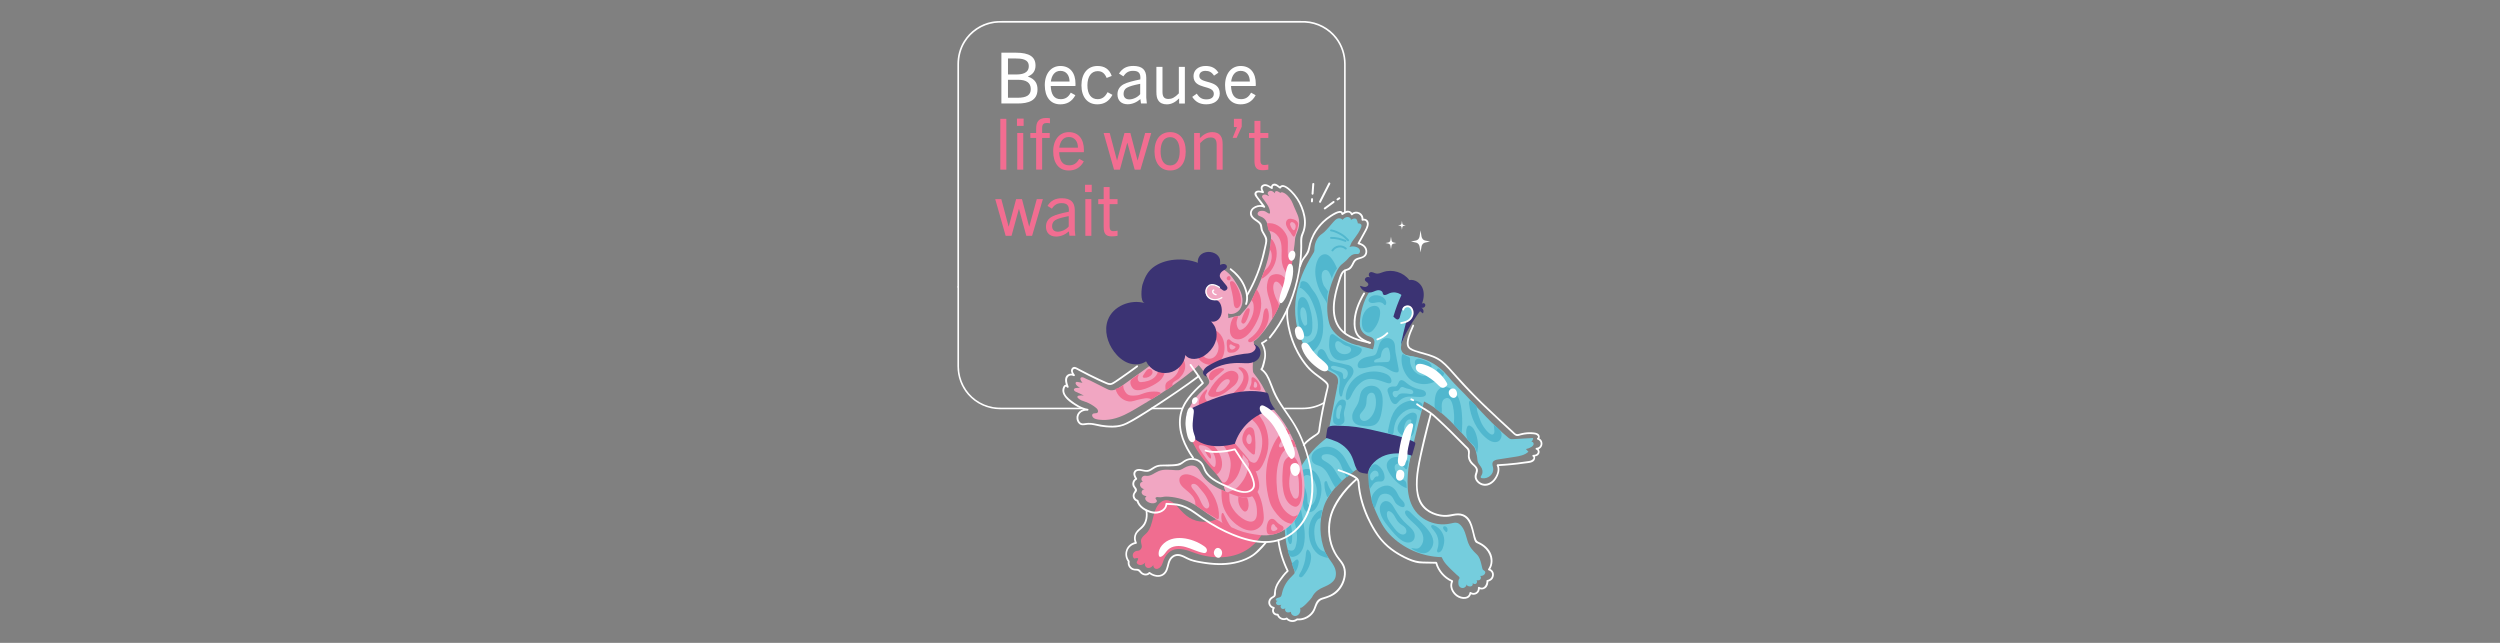 <svg viewBox="0 0 1400 360" xmlns="http://www.w3.org/2000/svg" data-name="Layer 1" id="Layer_1">
  <rect x="0" y="0" width="1400" height="360" fill="#808080" stroke="none"/>
  <defs>
    <style>
      .cls-1 {
        fill: #fff;
      }

      .cls-2 {
        fill: #f1a6c2;
      }

      .cls-3 {
        fill: #51b7ce;
      }

      .cls-4 {
        fill: #75cddd;
      }

      .cls-5 {
        fill: #f06d90;
      }

      .cls-6 {
        fill: #f26d91;
      }

      .cls-7 {
        fill: #3b3373;
      }
    </style>
  </defs>
  <path d="M605.68,228.29h-20.26c-5.05,0-10.09,0-15.14,0h-9.51c-1.53,0-3.06-.06-4.58-.32-3.5-.6-6.83-2-9.7-4.09-5.79-4.21-9.33-11.06-9.43-18.22-.03-2.17,0-4.33,0-6.5,0-4.72,0-9.44,0-14.16v-24.3c0-.59-.91-.59-.91,0,0,2.14,0,4.28,0,6.42s0,9.59,0,14.39,0,10.05,0,15.07c0,2.82,0,5.64,0,8.45,0,5.89,2.04,11.59,5.94,16.03,4.52,5.15,11.13,8.11,17.97,8.13,2.25,0,4.5,0,6.75,0,4.81,0,9.62,0,14.43,0,5.05,0,10.1,0,15.14,0h9.3c.59,0,.59-.91,0-.91h0Z" class="cls-1"></path>
  <path d="M661.75,228.29h-5.66c-3.01,0-6.02,0-9.03,0h-2.08c-.59,0-.59.91,0,.91h5.66c3.01,0,6.02,0,9.03,0h2.08c.59,0,.59-.91,0-.91h0Z" class="cls-1"></path>
  <path d="M741.05,225.29c-3.62,2.04-7.62,2.99-11.76,2.99h-9.78c-.59,0-.59.91,0,.91h6.22c2.59,0,5.2.1,7.76-.3,2.82-.44,5.53-1.41,8.01-2.81.51-.29.05-1.08-.46-.79h0Z" class="cls-1"></path>
  <path d="M752.69,151.43c0,3.96,0,7.92,0,11.87,0,6.28,0,12.56,0,18.85v4.33c0,.59.91.59.91,0v-11.87c0-6.28,0-12.56,0-18.85v-4.33c0-.59-.91-.59-.91,0h0Z" class="cls-1"></path>
  <path d="M537.06,160.7v-44.69c0-4.99,0-9.97,0-14.96s0-10.03,0-15.05,0-9.65,0-14.47,0-8.66,0-12.98c0-3.59,0-7.18,0-10.77v-11.77c0-4.41,1.11-8.71,3.45-12.47,3.57-5.75,9.65-9.72,16.36-10.65,1.48-.2,2.95-.21,4.43-.21h21.42c3.87,0,7.73,0,11.6,0h72.33c4.76,0,9.53,0,14.29,0,4.43,0,8.86,0,13.29,0,3.92,0,7.84,0,11.76,0h22.15c.9,0,1.8-.02,2.7.03,6.81.33,13.28,3.79,17.33,9.28,3,4.07,4.51,8.94,4.51,13.98v5.15c0,3.39,0,6.79,0,10.18s0,9,0,13.51v14.94c0,4.9,0,9.81,0,14.71,0,4.2,0,8.39,0,12.59,0,2.92,0,5.84,0,8.75v3.15c0,.59.91.59.91,0v-3.42c0-3,0-6,0-8.99v-12.84c0-4.93,0-9.85,0-14.78v-15.03c0-4.47,0-8.94,0-13.41s0-6.62,0-9.94c0-1.58,0-3.16,0-4.74,0-5.43-1.78-10.7-5.15-14.98-4.19-5.32-10.59-8.64-17.34-9.04-.98-.06-1.96-.04-2.94-.04h-22.22c-3.96,0-7.91,0-11.87,0h-13.37c-4.79,0-9.58,0-14.36,0s-9.99,0-14.98,0-10.15,0-15.23,0-9.99,0-14.98,0-9.49,0-14.23,0h-45.8c-1.88,0-3.74.08-5.6.43-6.57,1.24-12.42,5.34-15.9,11.03-2.35,3.85-3.49,8.26-3.49,12.75v3.93c0,2.59,0,5.17,0,7.76v10.79c0,4.36,0,8.72,0,13.08s0,9.69,0,14.53v30.13c0,4.67,0,9.33,0,14,0,4.1,0,8.19,0,12.29v18.22c0,.59.91.59.91,0h0Z" class="cls-1"></path>
  <g>
    <g>
      <path d="M802.04,207.24c.02,1.84-.67,3.79-1.16,5.49-.07.25-.14.49-.21.74-4.71,16.3-8.8,32.77-12.4,49.34-.26,1.2-.65,2.58-1.78,3.08-.84.37-1.81.11-2.64-.27-1.39-.64-2.63-1.07-4.12-1.38-2.65-.55-5.26-1.33-7.88-2-5.24-1.33-10.51-2.61-15.87-3.4-3.85-.57-12.76-1.11-13.87-5.94-.25-1.09-.02-2.23.22-3.32,2.56-11.87,8.57-44.86,9.99-49.28,1.2-3.73,2.18-6.76,6.72-6.81,2.02-.02,4,.57,5.95,1.12,4.19,1.17,8.44,2.1,12.73,2.8,6.5,1.06,13.16,1.59,19.29,4,1.37.54,2.75,1.2,3.74,2.29.96,1.06,1.3,2.27,1.32,3.54Z" class="cls-4"></path>
      <path d="M741.94,308.79c-3.06-7.94-3.37-16.9-.63-24.98,2.69-7.93,8.86-13.83,15.39-18.77,5.33-4.04,11.02-7.6,16.06-11.98.24-.21.49-.44.58-.75.09-.33-.04-.68-.17-.99-.85-2.01-2.08-3.83-3.38-5.58-1.69-2.29-3.47-4.52-5.48-6.52-1.43-1.42-2.59-3.81-4.9-3.9-.77-.03-1.53.23-2.24.54-2.14.91-4.07,2.23-5.99,3.53-6.79,4.62-13.23,9.13-18.32,15.67-4.67,6-8.24,12.86-10.38,20.16-3.43,11.7-4.3,23.5-.6,35.28.95,3.04,2.09,6.03,2.97,9.11.11.4.21.82.11,1.23-.13.52-.57.89-.95,1.26-1.36,1.29-2.78,2.85-3.78,4.44-1.11,1.76-1.9,3.72-2.32,5.76-.11.53-.2,1.08-.48,1.55-.65,1.07-2.22.63-2.86,1.55-.12.16-.19.37-.14.57.1.42.64.51,1.07.52-.69.12-1.14.98-.84,1.61.23.5.81.78,1.36.81s1.1-.14,1.62-.31c-.74.41-.7,1.63-.02,2.13s1.69.34,2.33-.21c-.64.59-.32,1.77.43,2.2.75.43,1.72.26,2.5-.13-.05,1.36,1.19,2.43,2.53,2.37,1.04-.05,1.99-.77,2.44-1.71s.45-2.06.14-3.06c.48,1.57,6.31-4.9,6.67-5.64.78-1.64,1.99-3.07,3.48-4.11,1.76-1.23,3.85-1.88,5.73-2.9s3.68-2.59,4.08-4.69c1.14-5.97-4.12-9.1-6.02-14.03Z" class="cls-4"></path>
      <path d="M709.16,266.12c-1-3.95-2.13-7.78-3.09-11.3-1.92-7.09-3.85-14.17-5.77-21.26-.25-.92-.54-1.9-1.29-2.48-.61-.48-1.41-.6-2.18-.71-4.85-.7-9.68-2.24-14.47-2.64-4.05-.34-8.13,1.61-11.77,1.22-1.39-.15-2.94-.41-4.06.43-1.08.8-1.31,2.31-1.37,3.65-.25,5.63,1.01,11.32,3.6,16.33,1.51,2.91,3.45,5.56,5.45,8.15,4.31,5.57,9.33,9.38,11.75,16.2,3.21,9.06-.76,18.68-11.44,18.51-6.96-.11-10.66-3.32-14.77-8.11-2.37-2.76-5.86-5.5-9.38-3.1-5.56,3.8-3.81,13.25-8.48,17.7-.89.85-1.87,1.63-2.51,2.68-1.21,1.99.64,4.15-.19,5.62-1.31,2.31-2.32.68-4.07,2.2-1.09.95-1.05,3.05.28,3.64.6-.34,1.35-.41,2.01-.2-.11.76-.42,1.49-.88,2.1.02,1.11,1.33,1.83,2.43,1.65s1.99-.95,2.82-1.69c-1.34.72-.54,3.08.96,3.33s2.88-.96,3.58-2.3c-1,.77-.24,2.6,1.01,2.82,1.24.22,2.43-.7,3.07-1.79s.91-2.35,1.42-3.5c3.29-7.27,9.45-6.61,15.78-4.13,9.81,3.84,21.5,4.42,30.45-1.13,6.63-4.11,11.1-11.24,12.84-18.85,1.62-7.12.23-15.28-1.72-23.01Z" class="cls-5"></path>
      <path d="M701.87,180.73c.3,1.13.3,2.36.3,3.54,0,1.69-.02,3.38-.04,5.08,0,1.09-.32,2.72.33,3.68.1.14.23.26.35.38.99.89,1.92,1.68,2.29,3.03.31,1.13.23,2.35-.22,3.43-.31.73-.8,1.41-1.5,1.77-.32.16-.67.26-.99.42-.86.45-.76,1.19-.81,2.04-.05,1-.08,2.01,0,3.01.05.61.11,1.39.51,1.9,6.9,8.4,11.08,19.01,11.77,29.86.03.44.04.92-.21,1.28-.39.57-1.22.58-1.9.52-6.06-.49-11.91-.93-17.97-1.25-4.67-.24-8.96,1.27-13.56,2.25-2.12.45-4.12,1.44-6.16,2.14-1.54.53-3.57,1.52-5.17.58-2.46-1.44-3.25-5.62-3.55-8.22-.23-2.08-.13-4.19.32-6.24.43-1.95,1.29-3.27,2.27-4.94,2.04-3.47,5.26-6.02,8.01-8.89.58-.61,1.2-1.29,1.26-2.13.05-.68-.28-1.33-.6-1.94-2.16-3.99-5.52-8.22-9.05-11.09-2.5-2.03-7.77-3.94-6.24-8.24.26-.73.76-1.35,1.28-1.92,7.11-7.97,18.09-11.02,28.5-13.41,1.78-.41,3.6-.81,5.42-.66s3.68.95,4.68,2.49c.32.48.53,1.01.67,1.57Z" class="cls-2"></path>
      <path d="M695.71,254.17c.41.52.12,1.76.04,2.36-.13.99-.22,1.98-.41,2.96-.38,1.99-.97,3.95-1.79,5.81-1.54,3.49-4.32,6.33-8.11,7.21.06,1.26,1.03,2.41,1.07,3.87,0-.33,3.4-1.69,3.75-1.81,2.64-.92,4.06-3.01,5.63-5.15,1.27-1.73,2.12-3.75,2.72-5.81.51-1.76,1.43-3.97.39-5.69-.35-.59-.86-1.07-1.34-1.56-.69-.7-1.34-1.43-1.95-2.2Z" class="cls-2"></path>
      <path d="M737.64,265.77c3.4,5.01,2.86,11.95.23,17.21-.62,1.23-1.4,2.44-2.56,3.19s-2.77.93-3.89.14c-1.09-.76-1.46-2.19-1.64-3.5-.28-2.15-.23-4.32-.37-6.48-.14-2.13-.66-3.95-1.38-5.94-.56-1.54-1.57-3.51-.84-5.16.26-.58.72-1.06,1.24-1.44,1.48-1.09,3.46-1.48,5.25-1.01,1.73.45,3,1.57,3.96,2.99Z" class="cls-3"></path>
      <path d="M737.4,274.6c.13,2.32-.44,5.05-1.71,7.02-.29.44-.63.86-1.09,1.12s-1.05.33-1.51.08c-.61-.33-.83-1.08-.9-1.77-.07-.68-.05-1.37-.08-2.06-.13-3.46-1.52-6.21-2.8-9.35-.14-.34-.27-.7-.25-1.06.04-.73.87-1.57,1.39-2.05.63-.57,1.53-.64,2.34-.38,2.22.73,3.43,3.02,4.04,5.13.3,1.05.5,2.18.57,3.32Z" class="cls-4"></path>
      <path d="M728.68,286.05c-.07-.34-.13-.67-.18-1.01-1.04,2.17-2.17,4.3-3.39,6.38-.07.12-.15.25-.17.39-.03.18.02.37.07.55,1.3,4.48,1.9,8.99.58,13.58-.73,2.56-2.16,2.9-4.36,1.93.32,1.72.51,4.32,2.89,3.96,1.53-.23,2.94-1.02,3.95-2.18,1.98-2.28,2.47-5.59,2.58-8.5.19-5.03-1.01-10.17-1.98-15.09Z" class="cls-3"></path>
      <path d="M723.52,297.73c.09.99.12,1.99.08,2.98-.03.68.14,4.78-1.43,3.84-.13-.08-.21-.21-.28-.34-.59-1.08-.75-2.49-1.02-3.68-.35-1.54-.44-3.23-.51-4.81-.04-.83-.03-1.68.27-2.45.24-.62.81-1.36,1.53-.8.35.28.5.73.62,1.16.37,1.34.62,2.71.74,4.09Z" class="cls-3"></path>
      <path d="M728.84,259.94c-.28-1.16-.58-2.31-.91-3.45-3.13-10.95-8.59-21.34-16.82-29.18-1.86-1.78-3.99-3.48-6.53-3.89-2.08-.34-4.2.23-6.2.92-7.24,2.53-13.85,6.85-19.06,12.48,1.37-1.48,12.21,11.45,13.12,12.5,5.49,6.26,11.06,11.67,12.52,20.45.26,1.54.34,3.16-.22,4.61-.88,2.29-3.26,3.78-5.69,4.1-4.69.62-10.53-2.17-14.73-4.07-4.42-1.99-8.92-4.72-11.44-9.01-.95-1.61-1.82-3.48-3.61-4.3-1.98-.91-4.32-.13-6.19.96-.67.39-1.33.83-2.07,1.06-.83.26-1.73.24-2.6.19-3.21-.18-6.57-.73-9.55.49-2.26.92-4.28,2.85-6.72,2.69-.42-.03-.84-.12-1.26-.07-.87.1-1.61.87-1.68,1.74-.05.68.31,1.35.86,1.73-.56-.1-1.22.21-1.49.74-.36.71-.13,1.62.39,2.22.52.61,1.27.96,2.03,1.23-1.07-.25-1.98,1.15-1.59,2.17.39,1.03,1.58,1.55,2.68,1.55-2.2,1.89.94,3.77,2.59,3.99.98.13,2.08.11,2.82-.53.15-.13.29-.29.34-.49.19-.67-.63-1.18-.81-1.85.3-.58,1.11-.63,1.75-.51,1.49.28,2.74-.35,4.28-.33,4.48.06,9.48,1.35,13.53,3.25,3.57,1.67,6.66,4.19,9.88,6.45,5.23,3.68,10.9,6.73,16.85,9.09,4.08,1.62,8.31,2.31,12.61,2.81,4.56.53,9.36-.52,13.26-2.93,5.78-3.56,9.42-9.98,10.72-16.64,1.3-6.66.49-13.58-1.1-20.18Z" class="cls-2"></path>
      <path d="M653.03,197.92c5.48-4.21,10.89-8.5,16.24-12.88.78-.64,1.64-1.32,2.65-1.37,6.83-.37,2.14,16.12.75,18.79-.94,1.82-2.55,3.19-4.13,4.49-8.17,6.73-16.9,12.78-26.07,18.08-8.66,5.01-16.58,11.15-26.81,10.01-1.49-.17-3.22-.49-3.9-1.82-.12-.24-.2-.5-.16-.77.23-1.6,2.53-.53,3.13-1.52.26-.44.2-1.02-.03-1.47s-.63-.81-1.02-1.14c-1.67-1.38-3.57-2.48-5.61-3.21-1.65-.6-3.23-.95-4.47-2.29-.13-.14-.26-.29-.28-.48-.03-.25.13-.49.34-.62s.47-.17.71-.2c.86-.11,1.74-.12,2.6-.04-1.52-.71-3.04-1.42-4.55-2.12-.3-.14-.61-.29-.8-.57-1.18-1.78,2.4-1.66,3.21-1.61-.81-.47-1.64-1-2.19-1.77-.3-.41-.48-1.05-.1-1.39.28-.25.7-.19,1.07-.12.88.17,1.76.38,2.64.48-.19-.02-1.03-1.43-1.1-1.63-.26-.74-.18-1.48.82-1.53.71-.04,1.97.83,2.64,1.08,1.28.47,2.49,1.08,3.7,1.7,2.52,1.27,5.03,2.54,7.55,3.8.58.29,1.18.59,1.82.71,2.99.55,6.42-2.35,8.7-3.95,7.66-5.38,15.21-10.93,22.63-16.63Z" class="cls-2"></path>
      <path d="M724.55,115.46c.46,1.1.94,2.19,1.43,3.29.42.93.83,1.86,1.12,2.84.62,2.11.61,4.39-.02,6.49-.63,2.09-1.77,4-1.88,6.22-.08,1.6-.37,3.24-.57,4.84-.37,3.05-.74,6.12-1.32,9.14-.9,4.64-2.12,9.22-3.52,13.74-3.03,9.72-7.34,18.1-14,25.83-1.35,1.57-2.9,3.06-4.84,3.77-2.31.85-5.05.44-7.01-1.06-3.45-2.64-3.42-7.67-1.37-11.21,1.52-2.63,3.81-4.72,5.66-7.13,2.1-2.74,3.6-5.89,5.03-9.03,4.12-9.12,7.98-18.94,8.49-29.05.05-.99.06-1.99-.19-2.95-.3-1.15-1.04-2.12-1.32-3.33-.31-1.31-.47-2.68-1.1-3.89-.61-1.17-1.65-2.1-2.87-2.59-.77-.31-1.73-.56-1.97-1.35-.17-.57.15-1.2.64-1.54s1.11-.43,1.7-.44c1.05-.01,1.75.18,2.58.74.41.28,2.06,1.54,2.01.22-.11-3.06-2.35-5.55-4.11-8.05-.16-.23-.33-.48-.37-.76-.11-.8.86-1.37,1.66-1.27s1.48.61,2.22.93c-.07-.5-.54-.85-.68-1.34-.27-.92.83-1.77,1.78-1.66.96.12,1.71.83,2.36,1.48-.42-.62.08-1.36.76-1.33.82.04,1.51.71,2.22,1.04.55-.88,2.06,0,2.66.4,1.84,1.23,3.38,3.43,4.2,5.49.2.5.4.99.61,1.48Z" class="cls-2"></path>
      <path d="M736.08,139.75c0-.12,0-.25,0-.37.02-2.79,1.29-6.05,3.47-7.85.68-.56,1.45-1.01,2.08-1.62,1.78-1.72,3.37-3.68,5.01-5.55.68-.77,1.39-1.56,2.34-1.94s2.21-.19,2.74.68c.77-.7,1.6-1.43,2.62-1.58s2.24.6,2.16,1.63c.79-.58,2.17-1.18,3.05-.44.27.23,1.04,2.4.78,2.4.71-.02,1.54.03,1.93.63.35.54.14,1.25-.11,1.85-.87,2.05-2.12,3.91-3.46,5.68-.61.82-1.25,1.6-1.78,2.46-.23.36-1.02,2.54-1.24,2.64,1.12-.51,2.44-.48,3.62-.13.87.26,1.74.75,2.14,1.56s.16,1.99-.68,2.33c-.5.21-1.07.09-1.61.11-1.93.06-3.27,1.36-4.4,2.74-1,1.22-2.32,2.11-3.5,3.16-1.92,1.69-3.04,4.49-4.06,6.78-1.21,2.72-2.19,5.56-2.87,8.46-1.35,5.79-1.51,11.89.06,17.66,1.9,6.98,10.98,11.61,17.61,12.68-3.55,3.94-5.31,9.15-6.82,14.24-.51,1.73-1.66,2.41-2.97,3.48-1.53,1.25-2.28,3.48-3.19,5.17.21-1.2.42-2.41.31-3.62-.22-2.4-1.59-3.23-3.51-4.28-1.34-.73-2.68-1.4-3.95-2.25-7.87-5.22-13.03-13.64-15.31-22.7-2.46-9.77-1.24-20.17,2.49-29.45,1.72-4.28,3.82-8.4,6.28-12.3.29-.47.6-.94.71-1.48.05-.26.06-.53.06-.79Z" class="cls-4"></path>
      <path d="M831.46,319.83c-.64-.67-1.14-.46-1.35-1.52-.16-.82-.35-1.55-.56-2.36-.51-1.99-1.02-4.02-2.55-5.49-2.41-2.32-4.05-4.09-5.12-7.36-1.02-3.13-1.56-6.66-3.99-9.09-.52-.52-1.13-.98-1.84-1.18-1.18-.35-2.44.05-3.64.32-4.67,1.08-9.74.37-13.94-1.95-9.63-5.33-10.77-15.61-10.08-25.52.33-4.77,1.22-9.49,2.67-14.04-2.83-1.33-5.26-3.15-8.25-4.08-3.66-1.17-8.08-1.64-11.79-.32-3.76,1.34-3.66,5.65-4.08,9.23-1.11,9.39-.62,19.18,2.69,28.11.27.73.67,1.67,1.17,2.74,1.85,4.31,4.21,8.66,7.39,11.97,7.54,7.83,18.26,12.5,29.13,12.71.68,1.5,1.42,2.72,2.5,3.97.91,1.05,1.88,2.04,2.87,3,1,.97,2.02,1.92,3.03,2.87.41.39,1.3.96,1.54,1.47.3.66-.2.75-.43,1.47-.15.47-.16.98-.15,1.47,0,.53.02,1.08.21,1.58.37.97,1.47,1.61,2.5,1.45,1.03-.16,1.89-1.09,1.96-2.12-.08,1.24,2.24,1.56,2.92.95.47-.42.63-1.15.38-1.73.35.67,1.32.91,1.95.49.62-.42.76-1.42.26-1.99.7.25,1.55.16,2.07-.37.52-.52.56-1.5-.02-1.97.79.06,1.6-.19,2.2-.7.57-.5.95-1.38.36-2Z" class="cls-4"></path>
      <path d="M761.55,180.41c.24-4.87,1.56-9.87,3.69-14.24,1.24-2.52,2.95-4.91,5.94-4.78,1.93.08,3.84.43,5.73.86,4.71,1.08,9.42,2.74,13.08,5.89.64.55,1.26,1.17,1.58,1.94.42,1,.31,2.13.13,3.2-.74,4.3-2.56,8.31-4.2,12.32-.79,1.95-1.44,3.96-2.24,5.89-.75,1.78-1.16,3.91,0,5.64.97,1.44,2.83,1.91,4.41,2.65.32.15.69.42.61.77-.09.41-.66.43-1.07.35-6.63-1.22-13.28-2.45-19.77-4.28-.22-.06-.46-.14-.56-.34-.09-.17-.06-.37-.02-.56.29-1.55,1.09-3.29.75-4.89-.47-2.23-2.88-2.15-4.57-3.18-2.54-1.56-3.62-3.85-3.52-6.78,0-.16.01-.31.02-.47Z" class="cls-4"></path>
      <path d="M781.94,253.9c-2.07.05-4.13.37-6.1,1.04-4.78,1.62-8.95,5.49-10.06,10.41-1.73-.39-3.9-.28-5.17-1.59-1.62-1.68-2.05-4.09-2.79-6.2-.79-2.24-1.86-4.26-3.48-6.02-1.53-1.66-3.38-3.01-5.38-4.05-.5-.26-6.41-2.52-6.46-2.18l.63-4.21c.09-.61.19-1.24.56-1.73,1.09-1.44,5.61-.91,7.21-.9,2.8.01,5.6.25,8.37.62,5.6.75,11.1,2.07,16.58,3.4,5.4,1.3,10.84,2.44,15.88,4.87.32.15.67.34.8.67.11.29.03.61-.05.91-.58,2.07-1.16,4.15-1.74,6.22-2.84-.84-5.84-1.33-8.79-1.26Z" class="cls-7"></path>
      <path d="M694.46,172.98s.01-.02.02-.02c1.44-2.19,1.59-5.04.96-7.58-.63-2.54-1.97-4.85-3.34-7.08-2.33-3.8-5.42-7.47-9.93-8.56-2.61-.63-5.6-.19-7.54,1.67-2.2,2.1-2.62,5.45-2.53,8.49.03,1.22.13,2.48.65,3.58.64,1.37,1.86,2.36,2.95,3.41,1.68,1.61,3.15,3.43,4.35,5.42.27.45.54.92.55,1.44.02.99-.88,1.78-1.81,2.13s-1.95.42-2.86.81c-.36.16-.72.39-.84.76-.11.32-.01.67.08,1,.69,2.35,1.39,4.7,2.08,7.05.09.31.2.65.47.84.35.25.83.15,1.25.04,1.34-.36,2.97-.86,4.35-.9s2.19.69,3.31-.64c.77-.91.99-2.15,1.11-3.33.2-1.98.18-3.98-.07-5.95,2.45.91,5.35-.37,6.8-2.54Z" class="cls-2"></path>
      <path d="M635.73,218.31c-1.75-.53-3.21-3.37-2.56-5.09.41-1.08,1.55-1.53,2.4-2.17.75-.56,1.58-1.05,2.3-1.62-.1.51-.4.95-.57,1.44-.46,1.34.05,3.19,1.62,3.13,1.34-.05,2.71-.31,3.98-.7,2.55-.8,4.84-2.44,5.5-5.15.27-1.12.36-2.33-.03-3.42s-1.31-2.04-2.45-2.22c.96-.24,1.86-.73,2.58-1.4.28-.26.54-.55.89-.7.59-.25,1.3-.03,1.76.41s.74,1.04.94,1.65c1.2,3.63.39,7.84-2.38,10.55-2.05,2-9.95,6.52-13.98,5.29Z" class="cls-5"></path>
      <path d="M685.68,193.58c.24,3.07-.41,6.45-2.46,8.45-3.9,3.82-9.83,2.53-12.49-1.9-.05-.09-.11-.18-.09-.29.01-.1.09-.18.16-.25.6-.61,1.2-1.22,1.81-1.82-.46.47,2.09,2.37,2.42,2.55,1.16.65,2.62.78,3.85.27,1.28-.53,2.25-1.66,2.81-2.92,1.06-2.35.86-4.71-.34-6.96-.49-.92-1.29-1.84-2.34-1.84.31-1.42.18-2.92-.36-4.27.77-.03,1.54.22,2.23.57,1.99,1.02,3.44,2.95,4.15,5.07.33,1,.56,2.15.66,3.34Z" class="cls-5"></path>
      <path d="M656.63,215.86c.04.1.08.16.12.13-1.16.86-2.36,1.66-3.59,2.41-.07.04-.14.08-.21.08-.18-.01-.24-.24-.26-.41-.21-2.08-.27-3.61,1.66-4.73,1.79-1.04,3.49-2.33,4.66-4.05,1.38-2.04,1.91-4.8.83-7.01.76-.47,1.43-1.08,1.97-1.79.87.63,1.39,1.63,1.67,2.67.56,2.08.13,4.38-1.03,6.18-.53.83-1.26,1.59-1.9,2.33-.94,1.1-2.46,1.46-3.44,2.47-.52.54-.72,1.02-.46,1.74Z" class="cls-5"></path>
      <path d="M675.34,141.23c-3.96.81-4.83,4.16-4.54,5.94-7.82-3.07-18.86-2.45-25.39,2.84-2.9,2.35-4.35,5.48-5.56,9.14-.58,1.75-1.55,9.8,1.19,10.59-8-2.3-17.73,1.65-20.64,9.44-2.19,5.89-.29,12.71,3.47,17.74,2.07,2.77,4.76,5.18,8,6.38,3.25,1.19,7.09,1.03,9.94-.95,2.44,4.89,7.42,7.3,12.82,6.34,4.75-.84,8.68-5.08,9.17-9.88,2.29,3.26,7.45,2.51,10.75.28,2.47-1.66,4.54-4,5.72-6.72.33-.76.58-1.54.76-2.35.39-1.78.36-3.65-.09-5.42-.5-1.98-1.45-3.08-2.72-4.55,1.4.38,2.96-.11,4.03-1.09s1.69-2.39,1.89-3.83c.33-2.32-.31-6.42-3.09-7.11-.42-.1-.86-.04-1.3-.04-2.07.02-3.86-1.53-4.5-3.46-.78-2.35.8-4.44,3.15-4.91,1.83-.37,4.3,1.28,5.66,2.37.53.42,1.11.92,1.78.84.73-.09,1.59-.82,1.53-1.6-.04-.52-.35-.98-.66-1.39-.93-1.23-2.05-2.32-2.94-3.59-.66-.94-.96-1.86-.44-2.92.48-.99,1.42-1.68,2.37-2.19.75-.4,1.5-1.11,1.39-1.96-.1-.76-.89-1.28-1.65-1.34s-1.51.23-2.23.51c.07-.92.14-1.86,0-2.77-.57-3.43-4.62-5.01-7.86-4.35Z" class="cls-7"></path>
      <path d="M684.34,260.32c.26-4.29-2.51-9.13-5.64-11.5,1.13.04,2.27-.16,3.31-.59.39-.16.8-.36,1.23-.31.45.06.81.39,1.12.72,2.14,2.25,3.67,5.08,4.42,8.09.87,3.46.23,6.67-.66,10.07-.47,1.81-2.3,5.16-4.23,2.36-.9-1.31-1.81-2.62-2.71-3.93.72,1.05,2.49-2.1,2.61-2.41.32-.8.5-1.64.55-2.51Z" class="cls-2"></path>
      <path d="M703.98,263.78c-.14.04-.29.07-.43.07-2.28.04-3.71-4-4.78-5.51,1.77-.41,3.02,1.7,4.6.44.54-.43.89-1.05,1.19-1.67,3.49-7.08,3.34-16.13-2.86-21.62-2.12-1.88.97-3.14,2.36-4.05.43-.28,3.31,4.5,3.56,4.98,3.04,5.98,3.6,13.27,1.29,19.65-.65,1.81-2.69,7.04-4.92,7.7Z" class="cls-5"></path>
      <path d="M699.08,213.2c-.35,1.76-1.59,5.43-3.46,6.11-.45.17-.94.21-1.42.26-1.28.15-2.54.42-3.77.8,2.93-2.7,8.04-7.98,5-12.18-.49-.67-1.16-1.18-1.71-1.8-.13-.14-.25-.34-.15-.5.06-.09.16-.13.26-.15.74-.2,1.55-.02,2.23.35,2.49,1.35,3.55,4.43,3.02,7.11Z" class="cls-5"></path>
      <path d="M675.55,218.23c.13-.09.31-.18.43-.09.1.08.09.22.07.34-.2,1.19-1.14,2.16-1.27,3.36-.11,1.01.39,1.99,1.04,2.77.08.1.17.21.15.34-.02.14-.17.22-.3.28-1.09.49-1.92,1.22-2.88,1.91-.24.17-.52.36-.81.3-.38-.08-.57-.52-.64-.9-.58-2.87,1.96-6.66,4.21-8.32Z" class="cls-5"></path>
      <path d="M691.49,248.54c-5.35,1.47-11.78,1.96-17.05.18-2.98-1.01-5.68-2.79-7.8-5.1-2.31-2.52-2.59-5.74-2.5-9.09.05-1.78.4-3.7,1.85-4.89,1.67-1.37,3.8-2.21,5.76-3.08,4.72-2.08,9.52-4.01,14.49-5.41,7.29-2.05,15.05-2.92,22.47-1.4.46.09.95.22,1.26.57.65.74.9,3.23,1.3,4.23.67,1.65,1.65,3.39,2.86,4.71-9.89,1.39-18.71,8.59-22.17,17.93-.16.44-.32.89-.46,1.35Z" class="cls-7"></path>
      <path d="M696.42,198.16c1.65-.22,2.81-.07,4.39-.72,1.55-.64,3.31-2.43,1.88-4.12-.18-.22-.42-.44-.4-.72,0,.04.77.51.88.58.43.27.85.47,1.22.82.7.65,1.21,1.52,1.41,2.46.33,1.51-.09,3.15-1.05,4.37-1.29,1.63-3.53,2.46-5.55,2.55-2.57.11-5.14-.23-7.71-.07-3.31.2-6.64.8-9.7,2.11-.94.4-1.85.87-2.72,1.41-.61.38-4.11,2.53-3.63,3.32.16.27.32.53.48.8-.06-.1-.67-.21-.8-.28-.28-.13-.55-.3-.77-.52-.42-.41-.69-.97-.67-1.56.05-1.46,1.46-2.87,2.62-3.58,1.42-.88,2.89-1.68,4.4-2.4,4.94-2.36,10.3-3.71,15.73-4.44Z" class="cls-7"></path>
      <path d="M787.79,176.67c-.23-.39-.6-.69-1.03-.83-.57-.18-1.23-.05-1.69.33-.36.29-.59.71-.81,1.12-.31.56-.58,1.16-1.16,1.5-.96.57-2.11-.9-2.81-1.47,1.2-4.16,2.72-8.23,4.53-12.16-2.02-1.61-5.01-1.89-7.29-.67-.99.53-2.45,1.21-3.01.24-.16-.27-.17-.6-.27-.9-.36-1.09-1.76-1.49-2.89-1.28s-2.15.84-3.26,1.12c-2.67.67-5.71-1-6.57-3.61,1.01.13,1.95.67,2.96.65s2.13-1.01,1.67-1.92c-.36-.84-1.59-1.1-1.81-1.99-.17-.67.4-1.34,1.05-1.56s1.37-.08,2.05.05c-1.18-.35-1.26-2.37-.11-2.82,1.07-.41,2.18.47,3.3.7,1.32.27,2.64-.38,3.91-.82,5.16-1.78,11.37.12,14.66,4.48,3.02-.58,6.13,1.54,7.35,4.37,1.21,2.83.82,6.14-.33,9,.33-.61,1.34-.58,1.74-.02.4.57.19,1.42-.36,1.84-.55.42-1.33.45-1.97.2,1.35.3,2.02,2.2,1.16,3.28l-1.58-1.24c-1.18,1.39-7.42,10.35-9.84,16.78-.27.72-.8,1.76-.81,2.53.01-2.49,2.58-12.2,3.24-14.61.17-.63.34-1.3.16-1.93-.04-.14-.1-.28-.17-.4Z" class="cls-7"></path>
      <path d="M785,173.91c.06-.17.13-.34.2-.5.19-.47.42-.94.76-1.31.71-.77,1.91-1.02,2.91-.68s1.77,1.22,2.08,2.22c.6,1.97-.6,4.98-2.3,6.12-1.43.96-4.66.85-4.81-1.38-.03-.4.07-.8.17-1.19.28-1.11.58-2.21.98-3.28Z" class="cls-4"></path>
      <path d="M668.53,256.05c-4.57-6.42-8.18-14.31-7.11-22.38,1.06-7.98,6.93-13.62,12.58-18.79.16-.15.19-.43.08-.62-2.15-3.52-4.45-6.93-6.93-10.22-.39-.52-1.28,0-.89.52,2.49,3.29,4.79,6.7,6.93,10.22l.08-.62c-5.82,5.34-11.77,11.16-12.86,19.38s2.52,16.42,7.23,23.03c.38.53,1.27.02.89-.52h0Z" class="cls-1"></path>
      <path d="M636.54,204.7c-3.48,2.58-6.99,5.12-10.58,7.55-1.05.71-2.13,1.55-3.28,2.1-1.33.64-2.53-.1-3.75-.64-1.01-.45-2.02-.9-3.02-1.37-4.02-1.85-7.98-3.83-11.88-5.92-1.19-.64-2.6-1.61-3.71-.29-1.16,1.38-.25,3.05.64,4.29l.7-.7c-1.59-.9-3.8-.54-4.74,1.14-.98,1.78-.21,4.21.47,5.95l.94-.4c-.99-1.3-2.25-1.28-2.95.27-.92,2.03-.27,3.98,1.02,5.69,1.42,1.9,3.53,3.37,5.52,4.61,2.12,1.33,4.48,2.59,6.97,2.99l.14-1.01c-3.33-.35-6.64,2.14-6.15,5.71.18,1.33,1.02,2.76,2.32,3.26s2.81-.06,4.2-.13c2.31-.12,4.55.69,6.81,1.07,2.12.36,4.31.55,6.46.57,3.05.03,5.93-.59,8.66-1.94,4.29-2.13,8.36-4.77,12.39-7.34,5.16-3.3,10.25-6.7,15.31-10.16,4.21-2.89,8.45-5.78,12.5-8.89.52-.4,0-1.29-.52-.89-7.43,5.7-15.3,10.89-23.13,16.03-4.25,2.79-8.53,5.54-12.92,8.1-1.52.88-3.05,1.75-4.63,2.51-3.05,1.45-6.35,1.71-9.69,1.48-2.44-.17-4.79-.58-7.18-1.09-1.87-.4-3.64-.58-5.53-.29-.83.13-1.72.33-2.5-.06-1.07-.53-1.58-1.89-1.55-3.03.07-2.72,2.72-4.14,5.17-3.89.57.06.71-.92.14-1.01-3.47-.55-6.83-2.7-9.53-4.86-1.5-1.2-3.32-2.83-3.65-4.82-.09-.54-.01-1.09.13-1.61.21-.77.59-1.73,1.33-.75.32.42,1.17.2.94-.4-.48-1.22-.91-2.57-.86-3.9.08-1.9,1.92-3,3.62-2.03.42.24,1.02-.27.7-.7-.48-.67-1.32-1.7-1.01-2.59.55-1.59,2.41-.15,3.31.33,1.74.93,3.5,1.83,5.27,2.72,3.47,1.73,6.98,3.5,10.59,4.92,1.45.57,2.5.4,3.8-.4,1-.61,1.97-1.26,2.93-1.92,2.18-1.48,4.33-3.01,6.47-4.56,1.29-.93,2.58-1.87,3.86-2.82.52-.39.01-1.28-.52-.89h0Z" class="cls-1"></path>
      <path d="M641.54,286.08c.28,1.94.23,3.96-.46,5.82s-1.99,3.08-3.45,4.35c-2.4,2.08-3.4,5.05-1.92,8.01l.31-.75c-5.32.87-7.53,7.03-4.29,11.22l-.13-.5c-.29,1.39.06,2.78,1.01,3.85,1.07,1.22,2.3,1.39,3.84,1.46,1.36.06,1.63,1.11,2.57,1.83.48.37,1.04.63,1.63.78,1.25.31,2.57.03,3.4-.99h-.73c3.52,2.74,8.55,2.73,10.47-1.81.97-2.31.91-5.17,2.9-6.95,2.45-2.21,5.46-.56,7.9.72,2.6,1.37,5.61,1.87,8.48,2.36,3.13.54,6.29.89,9.47.94,6.07.08,12.19-1.02,17.56-3.95,3.55-1.93,6.55-5.15,9.09-8.26.41-.51-.31-1.24-.73-.73-.98,1.2-2.08,2.32-3.16,3.43-1.21,1.24-2.44,2.57-3.87,3.57-4.94,3.44-11.3,4.77-17.22,4.9-3.16.07-6.32-.19-9.44-.66-2.92-.44-6.03-.89-8.75-2.05-2.11-.9-4.01-2.35-6.41-2.4-2.06-.04-3.85,1.18-4.86,2.93-1.25,2.17-1.1,4.9-2.56,6.97-1.99,2.83-5.74,2.16-8.15.28-.2-.16-.53-.23-.73,0-.8.97-2.08,1-3.15.45-.96-.49-1.33-1.56-2.24-2.07s-1.96-.12-2.93-.38c-1.21-.32-2.15-1.39-2.43-2.59-.12-.52.11-1,.03-1.48-.06-.4-.4-.69-.61-1.03-.68-1.14-.95-2.51-.78-3.83.34-2.65,2.5-4.59,5.07-5.01.35-.06.44-.49.31-.75-.92-1.84-.73-4.06.6-5.66,1.06-1.27,2.53-2.1,3.53-3.44,1.91-2.55,2.23-5.77,1.79-8.83-.09-.65-1.08-.37-.99.27h0Z" class="cls-1"></path>
      <path d="M726.64,258.71c.12.26.22.53.33.8,1.56,4.06,2.32,8.42,2.28,12.76-.03,2.69.09,10.37-3.26,11.45-.47.15-.99.05-1.46-.12-6.74-2.31-6.69-13.79-6.24-19.42.21-2.67.12-5.63,2.26-7.58,1.56-1.42,3.29-1.61,4.82.03.55.6.95,1.32,1.27,2.07Z" class="cls-5"></path>
      <path d="M684.03,166.39c-1.33.82-2.87,1.27-4.44,1.06-1.36-.18-2.58-.86-3.28-2.07s-.84-2.69-.18-3.91c.3-.56.75-1.05,1.31-1.36.47-.26,1.01-.35,1.54-.33,1.34.06,2.61.76,3.71,1.47.4.26.78-.38.38-.64-1.14-.74-2.41-1.39-3.78-1.55-.63-.07-1.27,0-1.86.23-.68.28-1.23.77-1.66,1.36-.97,1.33-.99,3.11-.35,4.58s1.89,2.45,3.42,2.82c1.93.46,3.91,0,5.57-1.03.41-.25.03-.9-.38-.64h0Z" class="cls-1"></path>
      <path d="M688.89,151.18c2.99,2.3,5.56,5.19,7.18,8.62,1.45,3.07,2.46,7.01,1.24,10.31-.23.62.76.89.99.27,1.29-3.48.26-7.59-1.23-10.85-1.69-3.7-4.47-6.77-7.67-9.23-.52-.4-1.03.49-.52.89h0Z" class="cls-1"></path>
      <path d="M698.79,165.62c4.22-7.31,7.38-15.17,9.36-23.38.31-1.3.6-2.6.87-3.91.29-1.38.72-2.83.61-4.24-.17-2.15-2.02-3.64-2.56-5.69-.23-.87-.16-1.81-.49-2.66-.28-.73-.81-1.31-1.4-1.8-1.38-1.15-3.67-2.05-4.11-3.98-.74-3.31,4.34-5.07,6.66-3.68.41.25,1.02-.27.7-.7-.76-1.03-1.53-2.06-2.29-3.1-.72-.97-1.65-1.95-2.22-3.01-1.3-2.41,2.01-1.72,3.25-1.33.43.14.8-.38.58-.75-.32-.56-.75-1.24-.76-1.9,0-1.05.96-1.45,1.86-1.32,1.16.17,2.14,1.06,3.16,1.59.4.21.85-.14.75-.58-.35-1.58,1.41-1.37,2.24-.79.54.38,1.03.8,1.59,1.14.23.14.57.06.7-.18,1.46-2.61,6.22,2.93,7.21,4.1,2.29,2.7,3.87,5.98,4.87,9.37s1.24,6.77.27,10.09c-.41,1.38-1.2,2.62-1.39,4.06-.21,1.55-.07,3.14-.06,4.7.05,12.3-2.88,25.09-8.16,36.18-2.52,5.29-5.64,10.29-9.36,14.82-.42.51.31,1.24.73.73,7.61-9.27,12.71-20.36,15.41-32.02,1.6-6.93,2.53-14.15,2.39-21.26-.04-1.86.04-3.38.78-5.1.65-1.51,1.05-3.11,1.22-4.74.38-3.67-.52-7.34-1.91-10.72s-3.39-6.28-5.97-8.86c-1.43-1.43-5.24-4.84-6.92-1.85l.7-.18c-1.16-.7-2.3-2.09-3.8-1.79-1.23.24-1.8,1.46-1.54,2.61l.75-.58c-1.61-.84-3.4-2.44-5.33-1.49s-1.15,3.11-.33,4.53l.58-.75c-1.37-.44-3.99-1.06-4.77.64-.56,1.23.47,2.35,1.15,3.27,1.24,1.68,2.48,3.36,3.72,5.03l.7-.7c-3.01-1.8-8.65.4-8.24,4.4.17,1.68,1.53,2.8,2.81,3.71.72.51,1.5.97,2.11,1.6.85.89.8,1.86,1.01,3,.46,2.5,2.82,4.32,2.65,6.91-.09,1.37-.51,2.79-.79,4.13-.73,3.4-1.61,6.76-2.71,10.06-1.84,5.54-4.27,10.85-7.19,15.91-.33.57.56,1.09.89.52h0Z" class="cls-1"></path>
      <path d="M708.99,267.86c.06,4.48.77,8.96,2.07,13.24.96,3.13,3.39,6.35,5.68,8.69,1.63,1.66,3.67,2.99,5.96,3.47.16.03.33.06.49.02.2-.06.34-.23.48-.39,1.24-1.49,2.49-3,3.27-4.78-1.28.84-2.17,1.45-3.52.76-5.56-2.84-7.64-8.43-8.24-14.32-.59-5.74-.53-11.65,1.26-17.13.65-1.98,1.55-3.93,3.06-5.37,1.15-1.09,2.25-1.33,3.67-1.78,1.03-.32,2.19-.17,3.11.41-1.35-.85-.71-4.31-2.79-4.38-1.48-.05-3.75,2.47-4.74,3.38-.37.34-.75.7-1.24.84s-1.1-.05-1.26-.53c-.1-.3,0-.62.1-.92.51-1.41,1.66-2.42,2.61-3.57.95-1.15,2.01-2.37,3.47-2.66-.28-1.18-.97-2.26-1.93-3-1.52,1.52-3.3,2.77-4.61,4.47-1.93,2.51-3.14,5.2-4.27,8.13-1.87,4.9-2.71,10.18-2.64,15.42Z" class="cls-5"></path>
      <path d="M700.23,185.82c-1.35,1.64-2.91,3.02-4.67,3.76-1.85.78-4.22.62-5.58-.86-1.05-1.15-1.29-2.83-1.22-4.39.11-2.42.6-4.74,2.06-6.72.06-.08.13-.17.22-.22.08-.04.17-.05.25-.06.72-.08,1.44-.17,2.16-.25-.55,1.35-1.2,3.09-.92,4.57.17.88.64,2.78,1.62,3.06.34.09.7.01,1.03-.1,1.76-.62,3.01-2.18,4.02-3.75,1.97-3.08,3.25-6.24,2.81-9.99-.11-.96-.38-2-1.16-2.59.93-2.1,1.85-4.2,2.78-6.31,3.65,4.51,3.09,11.32.96,16.37-.99,2.35-2.46,5.18-4.36,7.49Z" class="cls-5"></path>
      <path d="M724.7,251.52c.55,1.82.8,4.17-.77,5.24-.22.15-.49.27-.76.22-.27-.05-.49-.26-.67-.46-2.93-3.22-3.89-7.63-5.69-11.46-2-4.26-4.26-8.06-7.78-11.27-1.33-1.21-2.82-2.39-3.42-4.09-.34-.97-.17-2.33.82-2.64.56-.18,1.16.07,1.69.33,8.45,4.09,13.99,15.54,16.58,24.13Z" class="cls-1"></path>
      <path d="M679.57,222.27c-1.25.12-2.84-.37-2.98-1.61-.06-.54.18-1.06.43-1.54,1.83-3.56,4.43-6.73,7.56-9.22,1.33-1.06,2.83-2.03,4.52-2.23s3.6.61,4.2,2.2c.33.89.23,1.89-.04,2.8-.85,2.87-3.08,3.87-5.15,5.66-2.38,2.06-5.35,3.62-8.52,3.94Z" class="cls-5"></path>
      <path d="M685.16,218.17c-1.12.86-2.41,1.44-3.79,1.31-1.6-.14,2.16-4.79,2.47-5.09.99-.98,2.13-2.01,3.52-2.05.36,0,.75.06,1.01.31.31.3.38.79.27,1.21s-.36.79-.6,1.15c-.73,1.06-1.72,2.27-2.88,3.16Z" class="cls-2"></path>
      <path d="M696.59,249.01c1.19,1.94,2.72,3.67,4.5,5.09.44.35,1.16.66,1.5.2.11-.15.14-.34.16-.52.5-4,.38-8.07-.35-12.04-.54-2.96-3.34-3.37-5.02-.92s-2.38,5.61-.8,8.19Z" class="cls-5"></path>
      <path d="M700.17,248.48c1.02-.64.9-3.3.43-4.25-1.39-2.83-2.92.77-2.63,2.44.18,1.06.94,2.59,2.19,1.81Z" class="cls-2"></path>
      <path d="M725.98,263.58c-.19-.36-.41-.67-.66-.9-.62-.56-1.72-.66-2.22,0-.2.27-.27.6-.33.93-.89,4.87-1.6,9.62.99,14.14.46.8.92,1.63,1.94,1.52,1.93-.2,1.76-3.56,1.73-4.99-.05-2.55.06-5.16-.47-7.67-.18-.85-.48-2.11-.97-3.04Z" class="cls-2"></path>
      <path d="M672.43,249.28c5.71.38,9.3,6.07,8.19,11.4-.07.31-.18.66-.48.78-.32.13-.67-.1-.93-.32-1.29-1.1-2.31-2.47-3.32-3.83-1.44-1.94-2.88-3.88-4.15-5.94-.2-.32-.39-.65-.44-1.02s.08-.79.41-.97c.22-.12.48-.12.72-.1Z" class="cls-2"></path>
      <path d="M675.13,252.33c1.16-.95,2.79,1.96,2.95,2.67.1.43.34,2.4-.6,1.6-1-.85-1.66-2.02-2.29-3.17-.19-.35-.37-.85-.06-1.1Z" class="cls-5"></path>
      <path d="M700.37,218.29c.31.09.67.03,1,.03.65,0,1.31.12,1.95.17.44.03.87.13,1.3.16.39.03.95.15,1.21-.19.28-.36.21-.97.14-1.38-.41-2.21-1.73-4.23-3.58-5.5-.2-.14-.42-.27-.66-.32s-.52,0-.68.18c-.23.25-.19.74-.23,1.07-.05.56.04,1.13,0,1.69-.06.68-.25,1.36-.56,1.97-.15.3-.33.59-.42.92s-.07.7.15.96c.11.13.24.2.38.25Z" class="cls-5"></path>
      <path d="M703.21,213.91c.65.58,1.05,1.71.7,2.53-.49,1.14-2.06.78-1.83-.5.1-.54.2-1.09.3-1.63.04-.24.13-.53.37-.58.17-.04.33.06.46.18Z" class="cls-2"></path>
      <path d="M707.37,285.69c.34,2.87.91,5.71-.86,8.26-1.25,1.81-3.36,3-5.55,3.14-2.15.14-4.26-.66-6.13-1.73-3.5-2-6.41-4.99-8.38-8.5-2.31-4.12-2.47-7.99-2.41-12.61,1.44.73,2.93,1.36,4.46,1.86-.25-.08,0,4.1.09,4.53.34,1.55,1.01,3.01,1.86,4.34,1.69,2.66,4.17,4.91,6.99,6.32,1.52.76,3.45,1.26,4.85.28,1.18-.83,1.53-2.42,1.59-3.87.14-3.49-.44-7.6-2.97-10.19.89-.73,1.85-3.04,2.99-2.23.81.58,1.71,3.11,2.05,4.08.7,2.04,1.18,4.15,1.43,6.3Z" class="cls-5"></path>
      <path d="M724.31,259.44c3.79-1.14,4.75,4.73,2.35,6.59-1.97,1.53-3.45-.59-3.93-2.34-.22-.81-.3-1.68-.06-2.48s.84-1.53,1.64-1.77Z" class="cls-1"></path>
      <path d="M674.1,305.7c.69.48,1.38,1.03,1.67,1.82.29.78.01,1.84-.78,2.11-.37.13-.77.07-1.15,0-3.43-.67-6.56-2.4-9.93-3.32s-7.38-.86-9.88,1.59c-1.24,1.21-2.02,2.93-3.55,3.74-.34.18-.76.3-1.09.12-.31-.18-.43-.57-.49-.92-.3-1.96.53-3.97,1.82-5.48,5.77-6.72,16.98-4.09,23.37.36Z" class="cls-1"></path>
      <path d="M679.94,308.56c1.38-3.62,5.55-.89,4.16,2.33-1.43,3.32-5.19.36-4.16-2.33Z" class="cls-1"></path>
      <path d="M680.86,280.22c1.25,3.01,1.91,6.23,1.73,9.47-.03.45-.19,1.03-.65,1.06-.19,0-.36-.09-.52-.18-3.94-2.31-7.73-4.65-11.46-7.29-.19-.13-.38-.27-.49-.48-.14-.27-.1-.59-.09-.9.02-3.27-2.97-5.63-5.2-7.55-1.09-.93-2.24-1.84-3-3.05s-1.06-2.84-.33-4.07c1.07-1.81,3.69-1.9,5.71-1.3,2.68.79,5.07,2.38,7.15,4.26,3.01,2.72,5.57,6.2,7.17,10.03Z" class="cls-5"></path>
      <path d="M667.92,273.74c-.92-1.07-1.4-2.67.45-2.79,1.91-.13,3.44,2.53,4.55,3.74,1.84,2,3.26,4.28,4.02,6.9.19.65.34,1.34.17,2s-.77,1.24-1.44,1.19c-.4-.03-.76-.28-1.06-.55-1.54-1.38-2.08-3.41-3.01-5.18-1-1.92-2.27-3.66-3.68-5.3Z" class="cls-2"></path>
      <path d="M699.22,282.89s0,.07,0,.1c-.08,1.23-.35,3.2-1.84,3.49-.48.09-.93-.23-1.29-.56-2.01-1.88-3.01-4.78-2.59-7.5-.3-.74-.47.24-.31-.54,1.41.57,2.95.79,4.46.62.14-.02.3-.04.43.02.81.34,1.16,3.42,1.13,4.38Z" class="cls-5"></path>
      <path d="M709.89,292.73c.14-.35.29-.68.47-.97.47-.77,1.37-1.33,2.26-1.21,1.07.14,1.79,1.12,2.53,1.9.87.92,1.84,1.43,2.9,2.05.95.55.96,1.57.34,2.45-.33.47-.89.73-1.42.96-1.75.77-3.58,1.55-5.49,1.49-.71-.02-1.54-.26-1.8-.92-.64-1.59-.47-3.99.22-5.75Z" class="cls-5"></path>
      <path d="M711.96,296.61c-.19-.45-.18-.97-.09-1.46.1-.51.15-1.02.57-1.39.22-.19.54-.3.83-.21.61.19.71,1.04,1.21,1.44.71.58,1.36,1.07.34,1.85-.72.55-2.13.92-2.72.02-.05-.08-.1-.17-.14-.26Z" class="cls-2"></path>
      <path d="M684.09,288.01c.06-.34.23-.75.58-.75.28,0,.47.28.59.54,1.34,2.65,2.43,5.51,4.47,7.65-1.09.17-2-.75-2.98-1.27-1-.53-2.03-.71-2.4-1.87-.43-1.35-.51-2.91-.26-4.3Z" class="cls-5"></path>
      <path d="M664.44,242.03c.52,2.79,1.52,5.82,3.42,5.61.89-.1,1.47-1.05,1.49-1.95s-.34-1.74-.64-2.58c-1.49-4.18-.61-7.73-.21-11.94.08-.83.12-1.77-.47-2.36-3.61-3.56-4.28,7.53-4.13,9.13.07.74.22,2.37.54,4.09Z" class="cls-1"></path>
      <path d="M669.88,222.53c1.76.58.4,2.88-.54,3.55-1.51,1.08-2.17-1.04-1.68-2.17.19-.44.47-.85.86-1.13s.9-.4,1.36-.25Z" class="cls-1"></path>
      <path d="M690.64,197.42c1.51-.13,4.31-2.5,3.36-4.23-.34-.62-1.15-.74-1.83-.91-1.12-.27-2.17-.83-3.01-1.61-.33-.3-.68-.66-1.12-.66-.46,0-.84.42-.96.87-.37,1.48.15,3.29.18,4.8,0,.34.02.69.15,1,.53,1.23,2.29.81,3.24.73Z" class="cls-5"></path>
      <path d="M695.34,180.72c-.28-.36-.22-.87-.11-1.32.1-.43.22-.85.37-1.26.54-1.55,1.38-3.85,2.54-5.03.34-.34.84-.65,1.27-.43.46.23.49.87.43,1.37-.14,1.18-2.37,9.35-4.49,6.67Z" class="cls-5"></path>
      <path d="M688.74,192.97s.01,0,.02-.01c.23-.17.55-.16.82-.06s.5.28.74.44c.36.24.75.44,1.17.58,1.04.37-.12,1.25-.61,1.54-.64.38-1.46.45-1.97-.18-.37-.46-.7-1.87-.16-2.31Z" class="cls-2"></path>
      <path d="M679.45,162.06c-.25.13-.48.35-.6.61-.14.31-.15.64-.07.97.15.6.6,1.09,1.14,1.38.3.17.63.28.97.36.19.04.41-.06.46-.26s-.06-.41-.26-.46c-.11-.03-.22-.06-.32-.09-.06-.02-.11-.04-.17-.06-.02,0-.04-.02-.06-.02-.01,0-.03-.01-.04-.02.05.02.06.03.03.01-.1-.05-.2-.1-.3-.15-.04-.03-.09-.05-.13-.08-.02-.02-.05-.03-.07-.05-.06-.04.07.05,0,0-.08-.06-.15-.14-.22-.21-.02-.02-.04-.04-.05-.06-.02-.03-.02-.02.02.03,0-.01-.02-.02-.02-.03-.03-.04-.06-.08-.08-.12s-.05-.08-.07-.13c-.01-.02-.02-.05-.03-.08.06.1,0,.02,0,0-.03-.1-.06-.2-.07-.3v.1c0-.1,0-.2.01-.3v.1s0-.07.01-.11c0-.01,0-.03.01-.04.02-.06-.01.01-.01.03,0-.03.04-.07.05-.1,0-.01.02-.03.03-.04.04-.07-.04.04-.01.02.05-.05.09-.1.15-.15.03-.03-.07.05-.02.02.02-.01.03-.02.05-.03.03-.02.07-.04.1-.06.17-.09.24-.35.13-.51-.11-.18-.32-.23-.51-.13h0Z" class="cls-1"></path>
      <g>
        <path d="M785.3,125.09l-.22-1.39-.22,1.39c-.04.23-.13.45-.3.61-.05.05-.11.1-.17.14-.12.08-.25.13-.39.16l-1.09.22,1.09.22c.14.03.28.08.39.16.06.04.12.09.17.14.16.16.26.38.3.6l.22,1.32.22-1.32c.04-.23.14-.44.3-.6.05-.05.11-.1.17-.14.12-.08.25-.13.39-.16l1.05-.22-1.05-.22c-.14-.03-.27-.08-.39-.16-.06-.04-.12-.09-.17-.14-.16-.16-.26-.38-.3-.61Z" class="cls-1"></path>
        <path d="M796.05,132.45l-.54-3.47-.54,3.47c-.09.57-.34,1.11-.74,1.52-.13.13-.27.24-.42.34-.29.2-.63.33-.98.4l-2.71.55,2.71.55c.35.07.69.2.98.4.15.1.29.22.42.35.4.4.65.93.74,1.5l.54,3.29.54-3.29c.09-.56.34-1.09.74-1.5.13-.13.27-.25.43-.35.29-.2.62-.32.96-.39l2.61-.55-2.61-.55c-.34-.07-.67-.2-.96-.39-.15-.1-.29-.22-.42-.35-.41-.41-.65-.95-.74-1.52Z" class="cls-1"></path>
        <path d="M779.26,134.5l-.31-1.97-.31,1.97c-.05.32-.19.63-.42.86-.07.07-.15.14-.24.2-.17.11-.36.19-.56.23l-1.54.31,1.54.31c.2.04.39.11.56.23.09.06.17.13.24.2.23.23.37.53.42.85l.31,1.87.31-1.87c.05-.32.19-.62.42-.85.07-.07.16-.14.24-.2.16-.11.35-.18.55-.22l1.49-.31-1.49-.31c-.19-.04-.38-.11-.55-.22-.09-.06-.17-.13-.24-.2-.23-.23-.37-.54-.42-.86Z" class="cls-1"></path>
      </g>
      <path d="M708.82,190.15c-.76.63-1.56,1.14-2.44,1.59-.24.12-.32.48-.18.7,1.58,2.51,2.19,5.79,1.54,8.65-.23.99-.48,1.98-.77,2.95-.14.48-.28.95-.45,1.42-.06.17-.18.36-.21.54-.09.5-.36.07.15.25-.58-.2-.85.62-.4.94,2.62,1.82,3.9,4.8,4.98,7.69s2.09,5.52,3.55,8.13c3.2,5.72,7.52,10.73,10.7,16.47,4.81,8.7,8.02,18.79,8.88,28.7.85,9.71-.88,20.09-7.89,27.33-4.12,4.26-9.42,6.95-15.36,7.42s-12.21-.94-17.91-3.04c-6.83-2.51-13.33-6.06-19.32-10.16-3.08-2.11-5.97-4.51-9.39-6.07-1.56-.71-3.2-1.27-4.89-1.56-2.06-.35-4.15-.27-6.22-.48-.29-.03-.5.26-.51.51-.2,3.81-4.74,4.98-7.81,4.14s-6.61-2.8-7.36-6.01c-.04-.17-.19-.32-.36-.36-1.21-.3-2.02-1.56-1.79-2.8.18-1,1.27-1.5,1.34-2.54s-.77-1.59-1.21-2.39c-.72-1.3-.22-2.88,1.07-3.57.24-.13.32-.47.18-.7-.55-.9-1.25-2.01-.88-3.08.4-1.17,1.72-1.3,2.8-1.13,1.8.27,3.33.94,5.13.21,1.57-.64,2.79-1.91,4.42-2.41,1.9-.58,4.18-.23,6.14-.31,1.84-.08,3.8-.05,5.6-.45s2.76-1.66,4.26-2.46c2.66-1.42,6.43-.8,8.35,1.57,1.08,1.33,1.34,3.13,2.21,4.59.68,1.14,1.58,2.16,2.58,3.04,2.22,1.95,4.88,3.31,7.55,4.52,2.95,1.34,6.02,2.92,9.17,3.69,2.74.67,6.68.61,8.24-2.22.86-1.56.32-3.56-.16-5.16-.6-2.01-1.53-3.94-2.66-5.7s-2.54-3.49-3.72-5.3c-1.28-1.97-2.5-3.99-3.83-5.94-.13-.19-.35-.3-.58-.24-2.62.76-5.36,1.16-8.08,1.34s-5.48.26-8.01-.62c-.62-.22-.89.77-.27.99,2.61.91,5.56.85,8.29.66s5.64-.6,8.35-1.38l-.58-.24c2.26,3.32,4.31,6.74,6.68,9.98,1.19,1.62,2.19,3.39,2.92,5.26s1.84,4.77.36,6.4c-2.99,3.28-8.49.69-11.73-.72-2.65-1.16-5.35-2.25-7.87-3.7-2.7-1.56-5.26-3.6-6.46-6.57-.58-1.43-1.02-2.82-2.16-3.92-.89-.86-2.02-1.46-3.2-1.79-2.72-.76-5.23-.05-7.42,1.63-1.8,1.38-3.64,1.48-5.84,1.61s-4.31.08-6.47.17c-1.77.07-3.17.73-4.63,1.69-.93.61-1.87,1.24-3,1.33-1.25.1-2.41-.43-3.64-.58s-2.64.07-3.41,1.13c-1.07,1.47-.16,3.3.65,4.65l.18-.7c-1.1.59-1.81,1.67-1.91,2.93-.05.61.05,1.23.32,1.78.17.34.41.62.63.93.64.86.67,1.07,0,2.11s-.98,1.95-.59,3.17c.37,1.13,1.23,1.99,2.39,2.27l-.36-.36c.89,3.81,5.39,6.24,8.94,6.93s8.03-1.3,8.24-5.33l-.51.51c1.98.2,3.99.11,5.95.44s3.69.96,5.4,1.81c3.11,1.55,5.78,3.76,8.64,5.71,5.49,3.76,11.39,7.01,17.57,9.49,5.78,2.33,12.01,4.04,18.29,3.93,5.91-.1,11.34-2.06,15.88-5.87,16.25-13.62,10.88-38.99,3.06-55.66-3.14-6.69-7.87-12.3-11.65-18.59-1.93-3.2-3.21-6.56-4.55-10.02-1.13-2.94-2.54-5.77-5.19-7.61l-.4.94c1.39.48,2.24-4.62,2.43-5.39.81-3.35.32-6.99-1.53-9.93l-.18.7c.96-.48,1.83-1.06,2.65-1.75.51-.42-.22-1.14-.73-.73h0Z" class="cls-1"></path>
      <path d="M640.78,211.57c-.28-.02-.59-.1-.74-.34-.23-.36,0-.83.24-1.19.32-.49.64-.98.96-1.47.44-.68.92-1.39,1.64-1.78,1.75-.93,3.22,1.21,2.24,2.68s-2.61,2.2-4.32,2.09Z" class="cls-5"></path>
      <path d="M714.59,145.27c.47-2.11.5-4.32.01-6.42-.25-1.09-.64-2.14-1.16-3.13-.18-.35-1.21-2.21-1.7-1.76-.22.21.07,1.26-.34,3.59-.06.36-.68,2.08-.3,2.34.86.59,1.01,2.25,1.06,3.19.06,1.19-.13,2.39-.49,3.52-.34,1.07-.86,2.09-1.54,2.98s-1.76,1.56-2.3,2.58c-.13.25-.22.52-.31.79-.37,1.12-.85,2.18-1.28,3.28.03-.08,1.06-.51,1.24-.63.52-.34,1.02-.7,1.49-1.1.94-.79,1.8-1.68,2.55-2.66,1.48-1.93,2.55-4.19,3.08-6.57Z" class="cls-5"></path>
      <path d="M721.06,133.58c.32,2.45.09,4.86.08,7.31-.01,1.86.44,4.02,2.15,5.07.02,0,.03.02.05.03.13.08.28.16.34.31.04.11.03.22,0,.34-.25,1.65-.56,3.3-.93,4.93-.18.82-.38,1.63-.6,2.44-.1.36-.72,1.56-.66,1.81-.48-1.86-1.45-3.29-2.33-4.97-1.32-2.52-1.55-4.92-1.49-7.75.08-3.53.35-7.37-1.71-10.43-1.2-1.79-3.13-3.19-5.28-3.34-.47-.03-1.07-3.81-1.15-4.26,2.1-.34,4.3.18,6.13,1.27s3.31,2.72,4.38,4.56c.49.84.9,1.74,1.02,2.7Z" class="cls-5"></path>
      <path d="M714.29,166.43c.12.27.24.55.37.82.58,1.24,1.74,2.81,1.47,4.26-.05.28-.16.54-.27.8-.93,2.2-2.23,4.35-3.49,6.37.37-3.48-.15-6.79-1.22-10.11-.78-2.4-1.68-4.87-1.71-7.43-.02-1.82.53-5.22,1.96-6.52.45-.41,1.02-.65,1.6-.83,1.68-.51,3.68-.37,5.15.66,1.3.92,3.24,3.14,2.81,4.84-.16.64-.49,1.23-.76,1.82-.45.97-.79,2-1.01,3.05.33-1.62-2.06-5.13-3.33-5.98-2.69-1.81-3.04,2.11-2.78,3.96.22,1.53.63,2.89,1.21,4.27Z" class="cls-5"></path>
      <path d="M704.63,184.65c1.24-1.91,2.11-4.06,2.49-6.3.26-1.58.3-3.22.92-4.69.13-.31.3-.63.57-.83s.68-.26.95-.06c.17.13.26.33.34.53,2.31,5.9-1.87,12.52-6.11,16.27-.95.84-2.44,2.04-3.77,2.09-.44.02-.9-.23-1.03-.65-.2-.66.48-1.23,1.05-1.63,1.82-1.25,3.38-2.87,4.59-4.73Z" class="cls-5"></path>
      <path d="M624.77,217.93c0-.06,0-.11.03-.16.07-.12.23-.15.37-.17,1.18-.17,3.01-1.26,3.81-2.13.05.91.1,1.85.47,2.68.77,1.7,1.66,2.97,3.61,3.31,1.02.17,2.06.1,3.09-.01.58-.06,1.16-.13,1.73-.28.57-.14,1.13-.36,1.68-.58,1.75-.69,3.58-1.2,5.48-1.28,1.36-.06,4.14-.21,5.1.91-1.64,1.08-3.28,2.15-4.92,3.23-.08.05-.17.11-.26.13-.15.03-.3-.04-.45-.1-2.24-.96-4.21-.22-6.45.2-2.09.39-4,1.47-6.19,1.09-3.41-.59-6.25-3.37-7.08-6.65-.01-.06-.03-.12-.03-.17Z" class="cls-5"></path>
      <path d="M691.21,171.39c-.28-.65-.32-1.36-.38-2.06-.15-1.8-.46-3.58-.86-5.35-.38-1.67-.84-3.34-1.17-5.02-.08-.42-.09-.91.2-1.23.24-.27.64-.35,1-.29.89.14,1.4.88,1.87,1.57,1.93,2.82,4.07,8.58,2.61,11.96-.68,1.58-2.38,2.51-3.27.42Z" class="cls-5"></path>
      <path d="M677.08,210.39c.17-.81.61-1.57,1.17-2.11.49-.47,1.08-.83,1.69-1.15,1.55-.81,3.37-1.36,5.03-.81.23.07.48.2.53.44.06.29-.21.52-.45.69-1.05.74-1.9,1.7-2.92,2.46-.8.61-1.55,1.11-2.21,1.91-.43.52-.9,1.15-1.57,1.15-.47,0-.89-.35-1.09-.77-.27-.57-.3-1.2-.18-1.81Z" class="cls-5"></path>
      <path d="M720.6,165.3c-.09.23-.19.45-.28.67-.35.83-2.79,5.78-3.86,2.94-.16-.44-.12-.93-.05-1.39.49-3.27,1.97-6.3,2.7-9.53.68-2.97.73-6.1,1.88-8.92.23-.57.59-1.19,1.19-1.34.56-.13,1.15.21,1.46.69s.41,1.07.46,1.64c.5,4.91-1.59,10.65-3.51,15.23Z" class="cls-1"></path>
      <path d="M723.63,140.41c2.5-.09,1.95,3.69.9,4.88-.39.45-.98.82-1.56.7-1.24-.26-1.63-2.17-1.43-3.2.16-.83.59-1.63,1.29-2.09.24-.16.51-.28.8-.29Z" class="cls-1"></path>
      <path d="M726.99,125.66c-.03.3-.08.6-.13.87-.23,1.18-.56,2.35-.98,3.48-.19.53-.68,2.51-1.42,2.51-.23,0-.95-.98-1.09-1.18-.22-.31-.34-.66-.57-.97-.66-.9-1.34-1.72-1.87-2.71-.46-.86-.84-1.81-.8-2.78.04-.98.61-1.98,1.54-2.29.56-.18,1.17-.1,1.75.01.75.15,1.51.34,2.16.74.78.48,1.49,1.38,1.41,2.33Z" class="cls-5"></path>
      <path d="M722.46,125.45c.04-.47.31-.93.76-1.04.25-.06.52-.01.76.07,1.79.64,1.99,2.64,1.06,4.12-.91,1.44-2.52-2.16-2.59-2.9,0-.08,0-.16,0-.25Z" class="cls-2"></path>
      <path d="M686.95,156c-.08-.72.72-1.6,1.51-1.35s.88,1.61.31,2.13c-.63.58-1.74,0-1.83-.78Z" class="cls-5"></path>
      <path d="M838.44,239.58c1.98,1.88,4.01,3.7,6.12,5.45.38.31.77.62,1.23.78.52.17,1.08.14,1.63.1,3.71-.25,7.42-.46,11.14-.62-.02.85-.46,1.69-1.14,2.19.66-.41,1.53.42,1.43,1.19-.1.77-.77,1.33-1.44,1.72-.89.52-1.87.88-2.89,1.08.46.5.93,1.01,1.39,1.51-2.05,1.94-5.03,2.46-7.83,2.89-3.04.47-6.08.94-9.12,1.41-1.17.18-2.52.49-3.03,1.56-.48,1,.04,2.17.22,3.26.57,3.49-2.93,6.27-6.24,5.69-.28-.05-.59-.15-.71-.4-.18-.37.14-.77.38-1.11.79-1.1.77-2.63.26-3.89-.55-1.35-1.71-2.25-2.2-3.56-.41-1.1-.33-2.55-.6-3.71-.31-1.34-.78-3.99-1.73-5.05-8.18-9.15-17.47-20.58-28.8-25.68-.74-.33,1.65-10.87,1.84-12.01.62-3.82-5.54-6.65-8.43-9.21-.65-.58-2.68-3.23-2.85-4.07,18.17,1.29,23.29,11.69,27.36,15.68,8.24,8.09,15.68,16.91,24.01,24.8Z" class="cls-4"></path>
      <path d="M759.71,227.29c.41-.7.79-1.42,1.06-2.18.68-1.91.64-4.05,1.57-5.85,1.35-2.59,4.72-3.85,7.52-2.99,5.75,1.77,4.63,10.5,3.72,15.03-.48,2.38-1.24,4.93-3.24,6.3-1.71,1.17-3.93,1.19-5.99,1.06-1.63-.1-3.32-.29-4.74-1.08-1.8-1.01-2.48-2.69-2.36-4.67.13-2.07,1.4-3.8,2.47-5.62Z" class="cls-3"></path>
      <path d="M765.43,235.4c-.62.29-1.28.43-1.94.31-1.9-.35-2.61-2.82-1.46-4.23,1.48-1.82,2.81-3.11,3.12-5.62.11-.91.08-1.84.21-2.76s.42-1.84,1.07-2.49c.65-.65,1.73-.94,2.53-.48.7.4,1.03,1.22,1.22,2,1.01,3.92-.07,9.33-3.14,12.15-.48.44-1.02.85-1.61,1.12Z" class="cls-4"></path>
      <path d="M749.69,224.68c-.4.4-.73.87-1.03,1.35-1.81,2.97-2.27,6.14-2.12,9.55.13,2.92,4.8,3.31,6.08.95.78-1.44-.13-3.55-.03-5.12.11-1.88,1.56-4.64,1.01-6.47-.31-1.03-1.65-1.44-2.66-1.08-.48.17-.89.46-1.25.82Z" class="cls-3"></path>
      <path d="M749.11,228.01c.18-.31.4-.6.67-.85.25-.24.59-.45.93-.37.63.14.7,1,.58,1.64-.31,1.63-1.13,3.47-.97,5.16.02.21.05.42-.04.61-.08.16-.23.27-.4.33-.5.16-1.06-.16-1.32-.61s-.29-1-.28-1.53c.03-1.43.07-3.09.82-4.37Z" class="cls-4"></path>
      <path d="M762.76,213.78c4.59-3.22,9.31-.8,14.02.69.72.23,1.62.41,2.13-.16.25-.28.32-.67.31-1.05-.02-1.12-.65-2.18-1.5-2.91s-1.91-1.18-2.99-1.52c-4.81-1.52-10.32-.92-14.52,1.89-2.56,1.71-4.57,4.25-5.68,7.13-.55,1.43-.88,2.95-.94,4.48-.05,1.36.68,2.29,1.95,1.09.49-.46.78-1.09,1.07-1.7,1.55-3.27,3.13-5.82,6.15-7.94Z" class="cls-3"></path>
      <path d="M734.91,183.39c0,.12-.01.23-.02.35-.06,1.06-.16,2.14-.66,3.07s-1.46,1.69-2.52,1.63c-2.77-.15-3.87-4.68-4.32-6.79-.84-3.9-1.02-7.95-.53-11.91.17-1.39.7-3.07,2.08-3.32,2.82-.52,4.08,4.53,4.68,6.42,1.08,3.4,1.44,7.01,1.29,10.56Z" class="cls-3"></path>
      <path d="M730.58,172.73c1.5,2.07,1.37,5.96,1.43,8.41.02.83-1.27,1.78-1.83.9-1.52-2.36-2.21-5.24-1.94-8.03.05-.47.13-.95.39-1.34s.75-.67,1.21-.54c.31.09.55.33.73.59Z" class="cls-4"></path>
      <path d="M732.64,158.83c-.06-.06-.12-.13-.18-.19-1.2-1.24-4.24-2.06-4.23.39,0,.88-.22,1.76-.65,2.52.93-1.66,5.46,4.04,5.85,4.75,1.3,2.35,2.35,4.87,3.15,7.44,1.54,4.94,2.58,11.29-.61,15.83-.7,1-1.6,1.61-2.72,2.07-2.53,1.04-2.61,1.6-.84,4.08.52.73,1.26,1.48,2.16,1.39.56-.05,1.03-.42,1.44-.79,5.98-5.37,5.46-14.78,4.18-22.01-.74-4.18-2.17-8.34-4.88-11.67-.94-1.15-1.7-2.71-2.68-3.8Z" class="cls-3"></path>
      <path d="M761.77,194.7c-1.33-.65-2.78-1.01-4.19-1.47-3.57-1.16-6.93-2.99-9.86-5.35-.55-.44-1.2-.93-1.88-.76-1.3.34-1.31,2.71-1.45,3.79-.19,1.45-.17,2.93.08,4.37.46,2.66,1.84,5.41,4.57,6.29,3.6,1.17,8.13-.73,11.27-2.43,1.24-.67,3.53-3.43,1.47-4.44Z" class="cls-3"></path>
      <path d="M768.92,171.36c-4.68,1.05-6.55,5.69-6.24,10.11.08,1.17.33,2.36,1.01,3.31s1.84,1.62,3,1.45c1.02-.15,1.83-.9,2.5-1.68,2.12-2.47,3.43-5.63,3.66-8.87.1-1.35-.06-2.88-1.1-3.75-.76-.65-1.86-.78-2.84-.56Z" class="cls-3"></path>
      <path d="M793.43,232.86c.03.23.03.47.03.7-.02,2.14-.8,3.96-1.17,6.01-.33,1.83-.43,3.41-1.96,4.76-.47.42-1.06.76-1.69.79-.47.02-.92-.12-1.35-.3-1.51-.63-4.11-2.12-4.54-3.83-.88-3.57,3.43-7.92,6.24-9.32.72-.36,1.5-.65,2.3-.61s1.63.45,1.96,1.18c.09.2.15.42.17.64Z" class="cls-3"></path>
      <path d="M806.1,217.73c.82-.64,1.88-1.01,3.24-.99,3.54.05,6.29,3.32,7.53,6.33,1.09,2.64,1.53,5.5,1.77,8.35.31,3.68.28,7.4-.09,11.08-1.13-1.22-2.26-2.44-3.39-3.66-.34-.37-.69-.75-.86-1.21-.23-.62-.13-1.3-.04-1.95.3-2.34-.13-15.59-5.38-12.31-.94.59-1.3,1.76-1.46,2.85-.24,1.72.26,3.29-.12,4.98-.01.06-.03.13-.09.15-.07.03-.14-.02-.2-.07-1-.81-2.23-1.58-3.11-2.52-.71-.77-.55-2.16-.52-3.2.07-2.76.58-6.18,2.72-7.83Z" class="cls-3"></path>
      <path d="M747.76,192.38c.14-.6.47-1.12,1.04-1.29.77-.23,1.54.3,2.17.8.78.61,1.59,1.23,2.51,1.62.87.37,2.03.38,2.68,1.13,1.29,1.49-.19,3.05-1.69,3.49-3.31.98-6.57-1.33-6.79-4.72-.02-.33,0-.69.08-1.03Z" class="cls-4"></path>
      <path d="M780.06,283.3c-.29-.45-.6-.88-.97-1.27-.81-.86-1.93-1.5-3.11-1.43-1.95.13-3.29,2.22-3.31,4.17-.04,3.84,2.55,7.48,4.91,10.29,2.52,2.99,7.53,9.83,12.02,8.65.5-.13.98-.34,1.39-.66,1.48-1.16,1.58-3.47.75-5.17-.83-1.69-2.34-2.92-3.77-4.15-2.73-2.34-5.12-5.66-6.93-8.77-.32-.56-.63-1.12-.98-1.66Z" class="cls-3"></path>
      <path d="M784.81,293.85c.09.06.17.12.26.18.62.42,1.26.82,1.75,1.39.64.74,1.1,2.23.49,3.12-.43.63-1.26.88-2.02.78s-1.43-.5-2.04-.95c-1.69-1.26-2.79-3.13-4.08-4.76-1.35-1.71-2.58-3.72-2.52-5.98.01-.52.15-1.11.62-1.34.35-.17.77-.06,1.13.11,1.13.53,1.93,1.58,2.57,2.65.64,1.07,1.17,2.23,1.98,3.18.54.63,1.18,1.16,1.86,1.63Z" class="cls-4"></path>
      <path d="M777.34,258.2c.84-1.22,2.28-2.03,3.87-2.24,2.4-.31,4.91.31,6.89,1.7.23.16.47.35.54.62.05.18.02.37-.02.55-.18,1.03-.35,2.06-.53,3.08-.07.42-.3.95-.72.88-.2-.03-.34-.2-.47-.36-.76-.93-1.7-1.71-2.75-2.3-.66-.37-1.48-.66-2.15-.3-1.94,1.06-.6,4.05.21,5.31.89,1.38,2.09,2.57,3.48,3.45.84.53,1.25.59,1.66,1.42s.33,2.42.4,3.37c-3.99-1.22-7.88-5.38-9.9-8.89-.57-.99-1.06-2.04-1.23-3.17-.18-1.2.11-2.27.71-3.14Z" class="cls-3"></path>
      <path d="M790.79,287.84c4.32,4.64,17.09,13.25,9.51,20.79-1.02,1.01-2.58,1.33-4,1.14s-2.75-.81-4.03-1.47c-.73-.37-1.46-.76-2.06-1.32,1.25-.1,2.53.51,3.73.16.68-.2,1.24-.69,1.68-1.24,1.11-1.36,1.63-3.18,1.42-4.92-.66-5.39-6.78-8.33-9.63-12.41-.57-.82-.95-2.15-.08-2.63.46-.25,1.03-.08,1.49.18.76.43,1.37,1.09,1.96,1.73Z" class="cls-3"></path>
      <path d="M770.92,281.74c-.35.98-.69,1.95-1.04,2.93-.7-.95-1.08-2.09-1.44-3.21-.17-.52-.34-1.05-.39-1.59-.28-2.81,2.43-5.54,4.66-6.83,1.7-.98,3.79-1.47,5.65-.84,1.37.46,2.5,1.49,3.34,2.67.92,1.3,1.36,2.87,2.39,4.08.76.88,2.27,2.14,2.48,3.33.66,3.63-4.4.64-5.25-.92-1.26-2.32-1.81-4.31-4.82-4.83-1.35-.23-2.99.12-3.88,1.24-.52.66-.81,1.46-1.09,2.25-.2.58-.41,1.15-.61,1.73Z" class="cls-3"></path>
      <path d="M775.14,265.62c-.52-2.08-1.82-3.98-3.62-5.12-.5-.32-1.07-.59-1.66-.54-.62.05-1.16.45-1.6.89-1.77,1.77-2.17,4.08-1.88,6.47.22,1.84-.31,4.72.88,6.28,1.31-1.71,1.93-3.77,4.47-3.93.88-.06,1.84.16,2.61-.28.83-.48,1.11-1.58,1.01-2.54-.04-.41-.11-.82-.21-1.22Z" class="cls-3"></path>
      <path d="M768.52,264.2c.35-.28.74-.53,1.18-.62.81-.16,1.69.29,2.03,1.02.22.46.57,1.98-.15,2.17-.13.03-.27,0-.41,0-.46-.03-.9.21-1.22.54s-.55.73-.79,1.12c-.2.32-.48.67-.85.63-.13-.01-.25-.08-.35-.15-.4-.3-.55-.82-.63-1.31-.24-1.44-.05-2.36,1.11-3.3.03-.03.07-.05.1-.08Z" class="cls-4"></path>
      <path d="M790.3,236.09c-.48,1.74-1.14,3.43-1.42,5.22-.06.37-.17.83-.54.91-1.59.36-2.2-1.79-2.03-2.88.12-.8.35-1.59.68-2.33.45-1.02,1.24-2.05,2.35-2.13.4-.03.86.12,1,.49.08.22.03.47-.03.7Z" class="cls-4"></path>
      <path d="M785.59,225.79c1.54-.83,3.27-1.34,5.15-1.5,1.69-.14,3.43.29,4.86,1.21.31.2.62.44.8.76.3.54.19,1.21.05,1.81-.14.61-.31,1.22-.5,1.81-.03.1-.09.23-.2.24-.06,0-.11-.03-.17-.06-4.65-2.79-9.27-.49-12.34,3.35-1.67,2.09-2.29,4.19-2.67,6.82-.12.82,0,1.83-.39,2.58-.05.1-.12.2-.22.26-.13.08-.3.07-.46.04-.66-.1-1.89-.1-2.17-.82-.17-.44-.08-.94.02-1.4.66-3.26,1.33-6.56,2.85-9.51,1.27-2.47,3.12-4.38,5.38-5.6Z" class="cls-3"></path>
      <path d="M837.79,247.58c-1.51.18-3.27-.5-4.65-1.54-6.23-4.68-9.65-12.41-10.5-20.16-.07-.63.1-1.52.73-1.5.27,0,.49.2.68.38.7.64,1.4,1.29,2.1,1.93.22.2.44.4.58.66.23.4.25.88.29,1.33.15,1.55.63,3.06,1.14,4.53.64,1.88,1.34,3.77,2.42,5.44.65,1.02,4.56,6.65,6.08,4.02.24-.42.24-.94.21-1.43-.07-1.17-.21-2.33-.44-3.47,1.18.97,2.68,2.14,3.61,3.34.76.98,1.04,2.32.73,3.52-.49,1.92-1.64,2.77-2.99,2.94Z" class="cls-3"></path>
      <path d="M823.33,238.47s.04.02.05.03c.94.46,1.66,1.3,2.17,2.22,1,1.82,1.6,3.97,1.91,6.01.18,1.18.27,2.37.25,3.56,0,.37-.52,3.17-.39,3.28-.65-.55-.74-1.49-.99-2.31-.7-2.22-2.76-3.19-4.17-4.81-.45-.52-.66-1.2-.81-1.87-.39-1.72-.46-3.55.14-5.21.15-.43.39-.88.82-1.03.33-.11.69-.02,1.01.13Z" class="cls-3"></path>
      <path d="M794.33,214.72c-3.27-.83-5.36-2.34-7.14-5.27-1.77-2.91-2.62-6.4-2.25-9.79.06-.56.22-1.2.73-1.42.99.68,2.07,1.04,3.13,1.58,1.23.62.75.89.82,2.28.11,2.09.93,4.14,2.34,5.69,1.63,1.77,3.8,2.82,6.24,2.66,1.77-.12,4.89-.96,6.02-2.43.47-.61.41-1.82,1.4-1.66.8.13,2.28,1.87,2.92,2.4.08.06.16.14.19.24.02.08,0,.17-.03.26-.74,2.38-2.6,3.09-4.58,4.15-2.97,1.6-6.52,2.14-9.8,1.31Z" class="cls-3"></path>
      <path d="M801.69,205.06s0-.02,0-.03c-.16-2.11-3.55-3.09-5.24-3.66-.66-.22-1.33-.44-2.02-.44s-1.42.26-1.81.84c-.49.71-.33,1.68-.07,2.51.79,2.57,2.09,3.49,4.78,3.68,1.76.12,4.52-.62,4.37-2.9Z" class="cls-3"></path>
      <path d="M775.98,168.26c-1.45-3.15-7.51-4.22-9.4-.98-.11.19-.21.39-.24.61-.11.66.39,1.31,1.01,1.57,1.52.64,3.17-.19,4.7-.24,1.02-.03,2.11.27,2.76,1.05.27.33.64.78,1.01.57.1-.05.17-.15.23-.25.41-.7.26-1.59-.08-2.33Z" class="cls-3"></path>
      <path d="M779.96,190.61c1.67,1.74,1.12,4.48,1.53,6.69.58,3.08,1.15,6.16,1.73,9.24.13.69.16,1.59-.47,1.9-.21.11-.46.11-.7.1-2.89-.14-5.13-2.58-7.9-3.44-4.15-1.29-8.09,1.32-12.25,1.1-.35-.02-.71-.07-1-.26-.59-.39-.7-1.23-.56-1.92.35-1.68,1.83-2.92,3.42-3.57s3.32-.84,5-1.22c.47-.11.94-.24,1.32-.53.43-.33.7-.83.9-1.33,1.01-2.45,1.12-5.51,3.19-7.16,1.66-1.32,4.31-1.13,5.77.4Z" class="cls-3"></path>
      <path d="M778.49,200.59c-.1,1-.41,1.81-1.09,2.05-.2.07-.43.08-.64.09-2.15.08-4.31.16-6.46.24-.19,0-.39.01-.56-.08-.29-.17-.34-.59-.18-.89s.45-.49.75-.65c.51-.27,1.06-.48,1.62-.62,1.42-.35,1.41-1.19,1.57-2.45.22-1.68,1.32-3.41,2.99-3.67.25-.04.51-.04.73.08.24.13.39.39.5.64.38.83.96,3.39.78,5.27Z" class="cls-4"></path>
      <path d="M797.03,222.14c-.88.21-1.93.18-2.56.16-2.49-.08-5.01-.58-7.45.14-1.26.37-2.41,1.1-3.37,1.99-.81.75-1.39,2.13-2.74,1.83-2.11-.48-2.89-4.45-3.53-6.11-.24-.61-.48-1.27-.35-1.92.28-1.38,2.01-1.88,3.42-1.79.41.03.83.08,1.21-.06,1.38-.48,1.26-2.76,2.58-3.38,1.08-.5,2.23.45,3.13,1.24,2.15,1.89,4.79,3.2,7.6,3.77.7.14,1.42.24,2.08.53s1.26.81,1.44,1.5c.33,1.27-.46,1.83-1.46,2.07Z" class="cls-3"></path>
      <path d="M780.69,219.03c.51-.17,1.17-.06,1.76-.15,1.33-.2,1.16-1.49,2.24-2.04.61-.31,1.34,0,1.95.3,1.24.62,2.56.57,3.79,1.1.75.32,1.33,1.28.86,1.95-.43.6-1.33.51-2.06.38-1.09-.18-2.2-.28-3.31-.28-1.03,0-2.17.13-2.86.89-.4.43-.64,1.06-1.19,1.27-1.25.47-2.2-1.46-1.96-2.47.14-.58.43-.84.79-.96Z" class="cls-4"></path>
      <path d="M737.98,200.54c-.31-1.06-.35-2.18-.03-3.23.26-.82.83-1.65,1.69-1.79.63-.1,1.27.21,1.73.66s.76,1.02,1.07,1.59c.6,1.1,1.18,2.64,1.99,3.6.98,1.16,3.1,1.42,4.49,1.66,1.48.26,2.87.63,4.31.99,1.23.3,2.39.34,3.43,1.21.85.71,1.4,1.81,1.3,2.92-.22,2.4-2.34,4.08-3.57,5.97-1.34,2.06-2.26,4.39-2.66,6.82-.04.27-.09.55-.23.79s-.42.41-.69.34c-.28-.07-.44-.37-.54-.64-1.14-2.95.27-6.01.01-9.07-.14-1.65-1.32-2.73-2.67-3.56-1.54-.95-3.18-1.73-4.73-2.68-1.54-.95-3.01-2.1-4-3.61-.39-.6-.7-1.26-.9-1.95Z" class="cls-3"></path>
      <path d="M754.72,209.77c-.03.15-.06.31-.1.46-.21.76-.66,1.46-1.32,1.89-.16.1-.33.19-.52.17-.23-.02-.43-.2-.53-.42s-.11-.46-.12-.69c0-.44,0-.89-.07-1.32s-.27-.87-.62-1.14c-.68-.52-1.97-.84-2.79-1.1-1.03-.33-2.12-.6-2.97-1.32-.16-.13-.31-.29-.35-.49-.09-.42.34-.78.76-.89.71-.19,1.46,0,2.18.18.61.16,1.22.32,1.83.5,1.39.4,2.9.47,3.95,1.59.69.73.84,1.63.68,2.58Z" class="cls-4"></path>
      <path d="M771.45,190.57c2.2-.74,4.23-1.97,5.84-3.65.46-.48-.27-1.2-.73-.73-1.49,1.55-3.36,2.7-5.39,3.38-.62.21-.36,1.2.27.99h0Z" class="cls-1"></path>
      <path d="M767.39,191.5c-5.79-1.31-12.33-2.74-16.35-7.49-3.08-3.64-3.82-8.53-3.54-13.15s1.57-9.39,3.06-13.88c.36-1.08.68-2.2,1.16-3.23.4-.84.89-1.49,1.75-1.88.75-.34,1.58-.44,2.3-.88.87-.54,1.47-1.42,1.94-2.31.78-1.47,1.15-2.74,2.89-3.32,2.31-.77,4.84-1.24,5.05-4.18s-2.21-4.8-4.77-5.37l.31.75c1.02-1.84,2.03-3.68,3.05-5.52.72-1.3,1.52-2.6,1.96-4.03.35-1.12.52-2.46-.22-3.46s-2-1.28-3.14-.94l.65.49c.48-3.87-4.07-6.01-6.85-3.39l.86.23c-.35-1.07-1.22-1.74-2.34-1.9-1.46-.2-2.74.66-3.84,1.51l.88.36c-.51-3.92-5.98-.21-7.5.78-3.09,2.03-5.75,4.65-7.84,7.69-2.26,3.29-3.56,6.81-4.34,10.71-.41,2.05-1.47,3.4-2.71,5.03-1.17,1.53-1.7,3.08-2.32,4.89-.21.63.78.89.99.27.57-1.65,1.07-3.14,2.14-4.54.86-1.13,1.81-2.21,2.38-3.52.61-1.4.72-3.02,1.09-4.49.44-1.72,1.08-3.35,1.9-4.92,1.47-2.8,3.41-5.35,5.73-7.5,1.2-1.11,2.5-2.1,3.88-2.98.81-.51,5.31-3.5,5.58-1.43.06.46.51.65.88.36,1.15-.89,3.75-2.23,4.47-.06.12.37.57.5.86.23,2.18-2.06,5.46-.23,5.1,2.67-.04.33.36.58.65.49,1.81-.54,2.59,1.11,2.24,2.64-.23.98-.69,1.9-1.16,2.78-1.27,2.35-2.58,4.69-3.88,7.03-.15.28-.03.68.31.75,1.61.36,3.26,1.24,3.83,2.9.52,1.5-.04,3.14-1.49,3.85-1.12.55-2.41.62-3.53,1.17s-1.64,1.42-2.14,2.48c-.68,1.45-1.36,2.77-2.98,3.31-1.19.4-2.15.71-2.91,1.76-1.3,1.8-1.83,4.39-2.48,6.49-2.48,8.03-4.64,18.43,1.11,25.62,4.12,5.15,10.98,6.73,17.1,8.11.64.15.92-.84.27-.99h0Z" class="cls-1"></path>
      <path d="M784.76,181.42c1.53-.31,3.14-.66,4.42-1.6,1.14-.84,1.98-2.06,2.31-3.44.56-2.31-.67-5.61-3.5-5.37-1.25.11-2.51.92-2.69,2.24-.09.65.9.92.99.27.15-1.09,1.35-1.67,2.38-1.45,1.27.27,1.91,1.7,1.96,2.88.05,1.43-.62,2.82-1.68,3.76-1.22,1.08-2.91,1.4-4.45,1.72-.65.13-.37,1.12.27.99h0Z" class="cls-1"></path>
      <path d="M790.99,182.02c-.94,2.18-1.95,4.35-2.6,6.64-.53,1.86-1.1,4.4.13,6.12.84,1.16,2.36,1.67,3.66,2.15,1.6.59,3.24,1.05,4.88,1.5,3.54.98,7.06,2.04,9.97,4.37s5.25,5.14,7.66,7.89c2.64,3.01,5.36,5.95,8.14,8.83,5.54,5.73,11.32,11.21,17.17,16.62,1.68,1.55,3.37,3.1,5.05,4.65.81.75,1.62,1.5,2.44,2.24.54.48,1.1.97,1.83,1.11.78.15,1.55-.18,2.29-.38,1.21-.33,2.45-.55,3.7-.64,1.07-.08,2.14-.07,3.21.03.53.05,1.07.1,1.58.26.58.19,1.85,1.17.84,1.82-.37.24-.31.81.12.94,2.64.81,2.13,4.53-.63,4.6-.57.01-.71.86-.14,1.01.93.23,1.14,1.37.6,2.07s-1.43.88-2.26.87c-.54,0-.65.67-.26.96,1.19.85-.43,2.03-1.15,2.25s-1.46.3-2.19.41c-1.88.29-3.77.54-5.67.77-3.56.42-7.12.71-10.7.89-.4.02-.63.42-.44.77,1.28,2.45-.23,5.88-1.9,7.81s-4.46,3.15-6.97,1.82c-1.03-.55-1.94-1.45-2.32-2.57-.47-1.41.29-2.48.54-3.81.39-2.08-1.27-3.31-2.6-4.6-1.07-1.04-1.79-2.38-1.95-3.88-.12-1.13.31-2.31,0-3.42s-1.37-1.87-2.14-2.64c-1.1-1.1-2.19-2.2-3.28-3.31-3.61-3.67-7.23-7.31-11.02-10.79-1.8-1.65-3.57-3.4-5.57-4.81-2.34-1.65-4.94-2.89-7.22-4.64-.52-.4-1.04.49-.52.89,2.18,1.66,4.65,2.88,6.9,4.42,2.12,1.45,3.99,3.32,5.88,5.05,4.28,3.94,8.34,8.1,12.42,12.23.61.62,1.22,1.23,1.83,1.84s1.39,1.19,1.65,2.03c.39,1.25-.13,2.72.16,4.05.26,1.18.83,2.28,1.62,3.18s2.02,1.63,2.58,2.73c.71,1.4-.38,2.65-.5,4.04-.09,1.06.23,2.09.82,2.96,1.16,1.7,3.28,2.79,5.34,2.67,2.54-.15,4.67-1.92,5.98-3.99,1.41-2.21,2.4-5.32,1.11-7.78l-.44.77c5.08-.26,10.15-.75,15.19-1.48,1.67-.24,4.28-.21,5.41-1.73.74-.98.62-2.31-.38-3.03l-.26.96c1.42,0,3.09-.57,3.51-2.09.33-1.22-.33-2.55-1.57-2.86l-.14,1.01c3.93-.1,4.67-5.46.91-6.61l.12.94c.79-.51,1.04-1.44.67-2.31-.49-1.14-1.8-1.46-2.91-1.61-1.79-.24-3.61-.2-5.4.06-.99.14-1.95.37-2.91.64-.63.18-1.23.31-1.88.04-.48-.19-.94-.77-1.32-1.11-5.99-5.49-11.99-10.98-17.8-16.66s-11.18-11.51-16.53-17.52c-2.36-2.65-4.86-5.41-7.97-7.19s-6.37-2.51-9.65-3.45c-1.88-.54-4.13-1.05-5.74-2.2-1.32-.94-1.29-2.59-1.05-4.04.47-2.88,1.77-5.57,2.91-8.22.26-.6-.62-1.12-.89-.52h0Z" class="cls-1"></path>
      <path d="M791.63,223.66l-1.03-.49c-.13-.06-.26-.09-.4-.05-.12.03-.25.12-.31.24-.06.12-.09.26-.05.4.04.12.12.25.24.31l1.03.49c.13.06.26.09.4.05.12-.03.25-.12.31-.24.06-.12.09-.26.05-.4-.04-.12-.12-.25-.24-.31h0Z" class="cls-1"></path>
      <path d="M745.93,254.96c-1.28-.56-2.71-.78-4.07-.52-.71.13-1.47.47-1.71,1.15-.22.59.05,1.27.48,1.73s1.01.75,1.56,1.06c1.02.57,2,1.22,2.88,1.99,1.71,1.49,2.65,3.28,3.76,5.19.77,1.34,1.62,2.55,2.69,3.65-.12-.13-3.15,3.74-3.72,3.54-.14-.05-.24-.17-.32-.29-1.68-2.28-2.69-5.29-4.28-7.75-1.04-1.61-2.32-2.99-4.19-3.75-1.12-.46-2.36-.7-3.28-1.48-1.53-1.28-1.65-3.74-.65-5.47,1-1.72,2.87-2.79,4.78-3.35,1.71-.5,3.54-.66,5.29-.3,2.62.55,4.88,2.25,6.6,4.31,2.5,2.98,3.47,7.1,6.36,9.69-.6-.54-3.3,2.55-3.74,2.92-.47-.19-.75-.65-1.01-1.08-2.05-3.5-2.21-7.55-5.65-10.2-.54-.42-1.14-.77-1.77-1.04Z" class="cls-3"></path>
      <path d="M749.43,263.78c3.15,1.03,6.33,2.13,9.15,3.92.81.52,1.42,1.03,1.63,2.01.15.72.15,1.5.22,2.23.16,1.52.39,3.03.68,4.53,1.21,6.19,3.47,12.18,6.47,17.73,2.84,5.25,6.26,9.93,11.04,13.58,2.39,1.82,4.97,3.39,7.66,4.73s5.6,2.62,8.63,2.92c1.61.16,3.26.11,4.88.15.97.02,1.93.04,2.9.06.34,0,.68.01,1.02.02.1,0,.64.06.43,0l-.36-.36c1.35,4.69,4.72,8.6,9.19,10.58l-.18-.7c-1.57,3.22.09,6.81,2.82,8.81s7.59,2.23,8.29-1.83l-.75.31c2.56,1.67,5.83-.28,5.5-3.34l-.77.44c1.23.78,2.78.7,3.94-.17,1.29-.96,1.74-2.62,1.63-4.17l-.88.36c.42.5,1.31-.02,1.75-.23.84-.39,1.45-.92,1.85-1.79,1-2.15.09-4.54-2.24-5.17l.31.75c2.01-2.9,2-6.76.38-9.84-.79-1.5-1.95-2.8-3.28-3.85-.71-.56-1.48-1.06-2.28-1.49-.96-.51-1.94-.7-2.38-1.81-1.89-4.73-1.69-11.96-7.33-14.15-3.46-1.35-7.04.54-10.59.37-3.23-.16-6.47-1.23-9.1-3.1-6.91-4.91-6.21-15.15-5.05-22.56.76-4.87,1.92-9.69,3.03-14.48,1.25-5.35,2.59-10.68,4.01-15.99.17-.64-.82-.91-.99-.27-2.4,8.94-4.66,17.95-6.43,27.04-.8,4.12-1.42,8.32-1.32,12.52.08,3.6.59,7.66,2.52,10.78,3.11,5.01,9.73,7.55,15.45,7.06,1.88-.16,3.68-.83,5.58-.83s3.58.66,4.84,2.06c2.02,2.24,2.7,5.47,3.42,8.32.35,1.41.6,3.07,1.29,4.36.4.74,1.14.92,1.86,1.25,1.01.47,1.98,1.05,2.85,1.75,3.7,2.94,5.51,8.21,2.64,12.37-.19.27,0,.67.31.75,1.73.47,2.35,2.21,1.56,3.77-.27.53-.6.87-1.1,1.15-.17.1-.36.18-.54.26-.36.15-.5.03-.28.29-.28-.33-.9-.07-.88.36.15,2.14-1.56,5.03-4.03,3.45-.31-.19-.81.05-.77.44.24,2.28-2.02,3.72-3.96,2.46-.26-.17-.7-.01-.75.31-.64,3.68-5.21,2.62-7.23.86s-3.23-4.53-2.01-7.05c.11-.23.08-.58-.18-.7-3.11-1.38-5.7-3.7-7.36-6.67-.4-.72-.74-1.46-1.02-2.24-.17-.48-.18-1.19-.69-1.42-.35-.16-.98-.05-1.34-.06-2.09-.05-4.18-.08-6.28-.14-2.75-.08-5.28-.72-7.81-1.82-6.67-2.89-12.98-7.28-17.11-13.35s-7.44-13.26-9.24-20.59c-.51-2.09-.91-4.21-1.15-6.35-.18-1.53,0-3.4-1.15-4.59-1.26-1.32-3.23-2.13-4.88-2.85-1.88-.82-3.83-1.49-5.78-2.13-.63-.21-.9.78-.27.99h0Z" class="cls-1"></path>
      <path d="M786.32,260.72c-.07.07-.14.13-.22.19-.53.37-1.27.35-1.84.07-2.36-1.18-1.2-4.58-.98-6.62.36-3.23.98-6.43,1.85-9.57.7-2.52,1.62-5.09,3.47-6.94.68-.68,1.88-1.21,2.49-.47.38.45.27,1.12.14,1.69-.88,3.86-1.76,7.72-2.64,11.58-.35,1.55-.46,2.76-.43,4.31.01.84-.18,1.72-.38,2.54-.17.68-.88,1.75-.88,2.39-.15.3-.33.6-.56.84Z" class="cls-1"></path>
      <path d="M781.8,267.08c.3,2.93,3.76,2.67,4.39.14.31-1.28.5-2.67-.63-3.6-.77-.63-1.93-.81-2.73-.13-.94.8-1.14,2.44-1.02,3.59Z" class="cls-1"></path>
      <path d="M730.42,249.59c2.05-2.64,4.89-4.27,7.56-6.19,1.23-.89,1.21-1.87,1.41-3.31.25-1.85.55-3.7.88-5.55.67-3.77,1.46-7.52,2.29-11.26.39-1.74.79-3.49,1.19-5.23.29-1.27.64-2.43-.18-3.57-.77-1.08-1.97-1.91-3.01-2.71-1.3-1-2.65-1.92-3.94-2.92-2.72-2.09-4.89-4.66-6.82-7.49-3.26-4.79-5.62-10.16-7.05-15.77-1.02-4-1.79-8.37-1.3-12.51.08-.65-.95-.65-1.03,0-.39,3.32.08,6.78.72,10.04,1,5.1,2.78,10.06,5.26,14.62,1.46,2.7,3.18,5.25,5.12,7.62s4.15,4.08,6.55,5.83c1.29.94,2.59,1.88,3.77,2.96.6.55,1.26,1.13,1.25,2.02,0,1.12-.52,2.41-.77,3.51-.8,3.49-1.58,6.99-2.28,10.5-.41,2.08-.8,4.16-1.14,6.25-.16.96-.3,1.93-.44,2.9s-.07,2.3-.83,3.07c-.64.64-1.61,1.11-2.36,1.62-.67.46-1.34.92-1.99,1.41-1.33,1-2.56,2.11-3.58,3.43-.4.52.32,1.25.73.73h0Z" class="cls-1"></path>
      <path d="M767.13,191.48c-2.08-.84-4.28-1.78-5.85-3.44-1.95-2.07-2.3-5.09-2.2-7.82.21-5.61,2.44-10.89,5.27-15.65.34-.57-.55-1.09-.89-.52-3.13,5.26-5.61,11.28-5.42,17.51.08,2.6.67,5.26,2.5,7.2,1.7,1.8,4.05,2.8,6.3,3.7.61.25.88-.75.27-.99h0Z" class="cls-1"></path>
      <path d="M715.38,302.59c.81,6.06,2.61,11.91,5.31,17.4l.08-.62c-1.91,1.71-3.41,3.83-4.88,5.92s-2.25,4.26-2.45,6.76c-.04.45,0,1.11-.26,1.49-.17.24-.62.41-.86.55-.38.22-.74.45-1.05.77-.56.58-.92,1.37-1,2.16-.2,1.89,1.15,3.51,2.95,3.91l-.31-.75c-1.46,2.08.11,4.8,2.65,4.55l-.49-.38c.7,2.42,3.53,3.61,5.76,2.46l-.62-.08c.93,1.05,2.26,1.61,3.67,1.58.58-.01,1.15-.13,1.68-.35.31-.13.65-.45.95-.54.38-.11.91,0,1.3-.01,3.06-.16,5.97-1.78,7.75-4.27s1.66-6.39,5.12-7.42c3.09-.92,6.07-1.97,8.45-4.26,2.6-2.5,4.29-6.2,4.52-9.8.11-1.79-.16-3.64-.92-5.28s-2.07-3.01-3.15-4.49c-4.33-5.93-5.66-13.89-4.26-21.02.84-4.24,2.81-8,5.23-11.55,2.74-4.01,6.02-7.65,9.69-10.82.5-.43-.23-1.16-.73-.73-5.6,4.84-10.89,11.04-13.73,17.94-2.5,6.07-2.65,13.14-.71,19.38.97,3.12,2.5,5.94,4.53,8.5,1.2,1.52,2.33,3,2.77,4.92.51,2.2.25,4.5-.5,6.61-1.23,3.5-3.58,6.3-6.9,7.96-1.53.76-3.13,1.19-4.75,1.68-1.21.36-2.22,1.03-2.92,2.11-.81,1.26-1.13,2.77-1.73,4.13-.81,1.85-2.24,3.34-4.02,4.29-.84.45-1.75.77-2.68.95-.53.1-1.07.15-1.61.14-.3,0-.72-.12-1.01-.03-.34.11-.61.43-.93.59-.49.24-1.08.35-1.62.34-1.09-.02-2.06-.47-2.78-1.28-.16-.18-.43-.18-.62-.08-1.64.85-3.74-.08-4.25-1.85-.06-.2-.27-.4-.49-.38-1.77.17-2.8-1.53-1.77-3.01.19-.27,0-.69-.31-.75-1.15-.26-2.1-1.09-2.2-2.32s.65-2.13,1.69-2.73c.54-.31,1.1-.64,1.35-1.25.33-.83.1-1.85.23-2.72.32-2.1,1.36-3.94,2.59-5.64,1.32-1.84,2.65-3.66,4.34-5.18.18-.16.18-.42.08-.62-2.66-5.4-4.41-11.18-5.21-17.15-.09-.65-1.08-.37-.99.27h0Z" class="cls-1"></path>
      <path d="M797.78,204.25c5.23,1.62,9.81,5.3,12.43,10.14.19.36.38.77.25,1.15-.08.24-.28.43-.47.6-.44.41-.91.83-1.49.97-1.34.33-2.51-.85-3.47-1.83-2.03-2.08-4.49-3.77-7-5.22-1.64-.95-4.78-1.46-5.13-3.72-.46-2.92,2.02-2.98,4.89-2.09Z" class="cls-1"></path>
      <path d="M814.31,217.63c1.59.51,2.28,3.71.9,4.76-2.1,1.61-4.85-1.62-3.63-3.68.54-.91,1.72-1.4,2.73-1.08Z" class="cls-1"></path>
      <path d="M728.9,194.55c-.1-.4-.15-.8-.09-1.21.09-.62.51-1.23,1.12-1.35,2.24-.45,2.99,1.28,4.03,2.81,1.35,2,2.96,3.83,4.76,5.43,1.28,1.14,2.67,2.16,3.85,3.4.49.52.96,1.09,1.17,1.77s.12,1.49-.39,1.99c-1.78,1.75-4.96-.94-6.37-2-3.32-2.51-6.57-6.22-7.9-10.23-.07-.2-.13-.41-.18-.62Z" class="cls-1"></path>
      <path d="M727.66,190.27c-1.55-.34-2.05-2.17-2.34-3.51-.16-.77-.29-1.58-.09-2.34.19-.76.77-1.48,1.55-1.61.65-.11,1.32.21,1.76.7,1.16,1.28,2.28,4.44,1.41,6.04-.39.72-1.55.89-2.28.73Z" class="cls-1"></path>
      <path d="M737.19,157.3c-.84-3.5-.93-7.13.27-10.65.37-1.08.87-2.15,1.66-2.97.79-.83,1.92-1.39,3.06-1.3,1.49.12,2.68,1.27,3.57,2.47,1.25,1.67,2.19,3.55,2.98,5.47-1.36,1.75-2.38,3.76-2.98,5.9.18-.65-.98-2.74-1.27-3.38-.62-1.38-2.16-2.42-3.55-1.02-.43.44-.62,1.06-.72,1.67-.33,2.09.24,4.21.99,6.15.2.53,2.65,3.6,2.59,3.74-.94,2.11-.23,4.61-.81,6.85.21-.81-.95-2.32-1.36-2.97-.9-1.44-1.78-2.84-2.49-4.39-.82-1.8-1.5-3.67-1.96-5.58Z" class="cls-3"></path>
      <path d="M735.74,307.7c-.26-.38-.5-.77-.72-1.17-2.64-4.79-2.98-11.6-.15-16.4,1.18-2,2.84-3.91,5.14-4.57.1-.03.22-.05.32,0,.19.09.17.37.12.58-.33,1.38-.67,2.76-1,4.13-.69-.09-1.31.42-1.73.97-2.01,2.64-1.93,7.29-1.39,10.44.47,2.76,2.14,6.45,5.12,7.18.14.03.28.06.4.15.1.08.17.19.24.29.6.99,1.21,1.99,1.81,2.98-.8.15-1.77-.13-2.53-.41-1.37-.5-2.47-.87-3.6-1.87-.77-.68-1.44-1.46-2.02-2.3Z" class="cls-3"></path>
      <path d="M727.26,314.62c0-.24-.04-.48-.14-.69-.46-1.02-1.26-.62-1.83-.04-.1.1-1.75,1.68-1.83,1.38.26.93.38,1.93.81,2.79.2.39,1.23,2.05.92,2.41,1.18-1.38,1.89-3.54,2.06-5.34.02-.17.03-.33.02-.5Z" class="cls-3"></path>
      <path d="M741.82,273.3c-.06-.45-.09-.91-.11-1.37-.02-.57-.16-1.55.14-2.06.26-.44.83-.68,1.18-.22.15.19.21.44.27.67.48,1.74,1.27,3.2,2.26,4.68.07.09.15.19.14.3,0,.08-.05.14-.09.21-.63.95-1.23,1.83-1.96,2.73-.03.04-.07.09-.12.1-.47.17-.89-1.73-.98-1.99-.35-.99-.6-2.01-.73-3.05Z" class="cls-3"></path>
      <path d="M802.94,294.14c-.44-.16-1.01-.25-1.33.11-.41.46-.01,1.17.38,1.64,1.42,1.71,2.66,3.16,3.21,5.37.52,2.04.45,4.24-.23,6.23-.11.32-.24.65-.24,1s.16.71.48.84c.18.08.39.06.58.02,2.01-.51,2.59-3.55,2.89-5.22.72-4.12-1.77-8.56-5.75-9.98Z" class="cls-3"></path>
      <path d="M809.51,294.81c-.35-.17-1.08-.14-1.3.23-.07.11-.09.25-.09.38-.03.95.8,1.68,1.4,2.32.13.14.29.28.48.26.18-.02.31-.17.39-.33.28-.49.34-1.09.18-1.62s-.55-.99-1.06-1.24Z" class="cls-3"></path>
      <path d="M729.67,322.62c.1-.1.19-.21.28-.32,2.36-2.82,4.16-6.5,4.27-10.24.04-1.49-.39-3.05-1.49-4.06-.15-.14-.34-.27-.54-.22-.17.04-.28.2-.36.35-.54,1-.55,2.19-.65,3.32-.25,2.78-1.17,5.65-2.35,8.16-.37.79-.97,1.5-1.28,2.31-.13.35-.13.77.11,1.06.29.36.85.39,1.27.2.29-.13.53-.35.75-.58Z" class="cls-3"></path>
      <path d="M746.64,140.54c1.5-2.19,4.59-2.72,6.63-.95.53.46,1.3-.31.77-.77-1.24-1.07-2.83-1.58-4.46-1.34s-2.98,1.19-3.88,2.51c-.4.58.55,1.13.94.55h0Z" class="cls-3"></path>
      <path d="M745.22,129.52c1.98.28,3.77,1.21,5.5,2.17,1.51.84,2.69,2,3.85,3.25.48.52,1.24-.26.77-.77-1.22-1.32-2.49-2.54-4.07-3.42-1.8-1-3.7-1.99-5.76-2.28-.69-.1-.98.95-.29,1.05h0Z" class="cls-3"></path>
      <path d="M745.36,133.76c1.39-.01,2.73.09,4.09.43s2.61.79,3.89,1.25c.66.24.94-.81.29-1.05-1.33-.48-2.66-.96-4.04-1.29s-2.8-.44-4.23-.43c-.7,0-.7,1.09,0,1.09h0Z" class="cls-3"></path>
    </g>
    <path d="M739.68,113.32c1.53-3.01,3.07-6.02,4.6-9.03.21-.42.43-.84.64-1.26.33-.64-.64-1.21-.96-.56-1.53,3.01-3.07,6.02-4.6,9.03-.21.42-.43.84-.64,1.26-.33.64.64,1.21.96.56h0Z" class="cls-1"></path>
    <path d="M735.25,112.78l.06-1.27c.01-.29-.27-.57-.56-.56-.31.01-.54.25-.56.56l-.06,1.27c-.01.29.27.57.56.56.31-.01.54-.25.56-.56h0Z" class="cls-1"></path>
    <path d="M734.88,103.01c-.11,1.82-.27,3.64-.41,5.47-.02.3.27.56.56.56.32,0,.54-.26.56-.56.13-1.82.3-3.64.41-5.47.04-.72-1.07-.72-1.12,0h0Z" class="cls-1"></path>
    <path d="M742.16,117.22c1.63-1.24,3.27-2.45,4.94-3.64.24-.18.36-.49.2-.76-.14-.24-.52-.38-.76-.2-1.66,1.19-3.31,2.41-4.94,3.64-.24.18-.37.48-.2.76.14.24.52.38.76.2h0Z" class="cls-1"></path>
    <path d="M749.29,112.16c.29-.19.58-.38.87-.57l.13-.08c.12-.08.22-.19.26-.33.04-.13.02-.31-.06-.43s-.19-.22-.33-.26-.3-.03-.43.06c-.29.19-.58.38-.87.57l-.13.08c-.12.08-.22.19-.26.33-.04.13-.02.31.06.43s.19.22.33.26.3.03.43-.06h0Z" class="cls-1"></path>
  </g>
  <g>
    <path d="M560.78,57.96v-28.46h8.05c7.69,0,11.06,2.34,11.06,7.21,0,2.93-1.43,4.99-4.24,6.1v.08c4.16,1.43,5.35,4.08,5.35,7.17,0,6.42-5.27,7.89-11.14,7.89h-9.08ZM569.02,41.7c2.77,0,7.1-.4,7.1-4.68,0-4-4.24-4.28-7.57-4.28h-4.08v8.96h4.56ZM569.7,54.75c5.27,0,7.53-1.51,7.53-4.88,0-3.57-2.54-5.19-7.06-5.19h-5.71v10.07h5.23Z" class="cls-1"></path>
    <path d="M593.76,58.43c-5.51,0-8.68-4.16-8.68-10.74s3.61-10.74,8.72-10.74c5.55,0,8.48,3.96,8.48,9.99,0,.32,0,.71-.04,1.23h-13.83c.2,4.56,1.74,7.37,5.59,7.37,2.38,0,4.24-.99,5.63-3.65l2.58,1.43c-1.98,3.73-4.99,5.11-8.44,5.11ZM588.49,45.67h10.46c-.04-3.61-1.9-5.99-5.15-5.99s-4.92,2.7-5.31,5.99Z" class="cls-1"></path>
    <path d="M622.97,53.12c-1.9,3.61-4.68,5.31-8.48,5.31-5.55,0-8.88-4.12-8.88-10.66s3.45-10.82,9-10.82c3.81,0,6.58,1.66,7.97,5.59l-2.85,1.11c-1.11-2.66-2.66-3.81-5.03-3.81-3.49,0-5.75,2.93-5.75,7.93s2.14,7.77,5.71,7.77c2.42,0,4.12-1.15,5.59-3.92l2.74,1.51Z" class="cls-1"></path>
    <path d="M638.95,57.96l-.32-2.46c-2.18,1.86-4.64,2.89-7.14,2.89-3.61,0-5.71-2.18-5.71-5.51,0-2.42,1.03-4.36,3.41-5.67,2.06-1.11,5.63-1.98,9.39-2.74.32-3.61-1.07-4.8-4.08-4.8-2.42,0-3.96.91-5.39,3.09l-2.46-1.55c1.86-3.05,4.48-4.28,7.97-4.28,5.03,0,7.29,2.18,7.29,6.7v11.1l.32,3.21h-3.29ZM638.51,46.94c-3.77.75-5.95,1.35-7.49,2.22-1.23.71-1.82,1.94-1.82,3.41,0,1.9,1.15,3.09,3.21,3.09s4.64-1.15,6.1-2.93v-5.79Z" class="cls-1"></path>
    <path d="M660.31,57.96v-2.85c-2.22,2.22-4.36,3.33-6.94,3.33-2.14,0-3.77-.75-4.68-2.14-.79-1.07-1.11-2.58-1.11-4.92v-13.95h3.41v14.03c0,2.77.99,3.96,3.37,3.96,1.86,0,3.45-.75,5.79-3.13v-14.86h3.37v20.53h-3.21Z" class="cls-1"></path>
    <path d="M679.86,42.38c-1.31-2.02-2.77-2.7-4.8-2.7-2.18,0-3.45,1.11-3.45,2.85,0,4.68,11.46,1.7,11.46,9.83,0,3.81-3.09,6.06-7.57,6.06-3.65,0-6.03-1.39-7.85-4.16l2.5-1.82c1.51,2.26,2.93,3.21,5.43,3.21,2.7,0,4.16-1.19,4.16-3.13,0-5.27-11.38-2.1-11.38-9.87,0-3.41,2.77-5.71,6.78-5.71,3.25,0,5.59,1.15,7.17,3.77l-2.46,1.66Z" class="cls-1"></path>
    <path d="M694.72,58.43c-5.51,0-8.68-4.16-8.68-10.74s3.61-10.74,8.72-10.74c5.55,0,8.48,3.96,8.48,9.99,0,.32,0,.71-.04,1.23h-13.83c.2,4.56,1.74,7.37,5.59,7.37,2.38,0,4.24-.99,5.63-3.65l2.58,1.43c-1.98,3.73-4.99,5.11-8.44,5.11ZM689.45,45.67h10.46c-.04-3.61-1.9-5.99-5.15-5.99s-4.92,2.7-5.31,5.99Z" class="cls-1"></path>
    <path d="M560.18,95v-28.46h3.37v28.46h-3.37Z" class="cls-6"></path>
    <path d="M569.5,70.5v-4.08h3.73v4.08h-3.73ZM569.66,95v-20.53h3.37v20.53h-3.37Z" class="cls-6"></path>
    <path d="M580.24,95v-17.76h-3.25v-2.77h3.25v-2.42c0-3.96,1.55-5.99,5.67-5.99.67,0,1.35.04,2.06.16v2.85c-.52-.12-1.11-.2-1.63-.2-1.78,0-2.74.55-2.74,2.89v2.7h4.24v2.77h-4.24v17.76h-3.37Z" class="cls-6"></path>
    <path d="M598.47,95.48c-5.51,0-8.68-4.16-8.68-10.74s3.61-10.74,8.72-10.74c5.55,0,8.48,3.96,8.48,9.99,0,.32,0,.71-.04,1.23h-13.83c.2,4.56,1.74,7.37,5.59,7.37,2.38,0,4.24-.99,5.63-3.65l2.58,1.43c-1.98,3.73-4.99,5.11-8.44,5.11ZM593.2,82.71h10.46c-.04-3.61-1.9-5.99-5.15-5.99s-4.92,2.7-5.31,5.99Z" class="cls-6"></path>
    <path d="M635.42,95l-4.08-15.02h-.08l-4.12,15.02h-3.29l-5.83-20.53h3.41l4.08,15.34h.08l4.12-15.34h3.29l4,15.34h.08l4.2-15.34h3.41l-6.03,20.53h-3.25Z" class="cls-6"></path>
    <path d="M646.52,84.81c0-6.82,3.33-10.82,8.76-10.82s8.72,4,8.72,10.82-3.37,10.66-8.72,10.66-8.76-4.08-8.76-10.66ZM660.63,84.81c0-4.72-1.7-8.01-5.35-8.01s-5.35,3.29-5.35,8.01,1.74,7.85,5.35,7.85,5.35-3.13,5.35-7.85Z" class="cls-6"></path>
    <path d="M681.32,95v-14.03c0-2.77-1.03-4-3.41-4-1.82,0-3.49.75-5.83,3.17v14.86h-3.37v-20.53h3.21v2.85c2.26-2.26,4.4-3.33,6.98-3.33,2.18,0,3.77.71,4.68,2.14.79,1.03,1.11,2.58,1.11,4.88v13.99h-3.37Z" class="cls-6"></path>
    <path d="M690.28,77.2l2.42-6.06h-1.7v-4.6h4.36v4.44l-2.85,6.22h-2.22Z" class="cls-6"></path>
    <path d="M710.26,95c-.99.2-1.94.32-3.13.32-3.37,0-4.64-1.31-4.64-5.31v-12.76h-3.05v-2.77h3.05v-6.78h3.33v6.78h4.44v2.77h-4.44v12.61c0,1.74.63,2.54,2.14,2.54.75,0,1.43-.08,2.3-.28v2.89Z" class="cls-6"></path>
    <path d="M574.73,132.05l-4.08-15.02h-.08l-4.12,15.02h-3.29l-5.83-20.53h3.41l4.08,15.34h.08l4.12-15.34h3.29l4,15.34h.08l4.2-15.34h3.41l-6.03,20.53h-3.25Z" class="cls-6"></path>
    <path d="M598.91,132.05l-.32-2.46c-2.18,1.86-4.64,2.89-7.14,2.89-3.61,0-5.71-2.18-5.71-5.51,0-2.42,1.03-4.36,3.41-5.67,2.06-1.11,5.63-1.98,9.39-2.74.32-3.61-1.07-4.8-4.08-4.8-2.42,0-3.96.91-5.39,3.09l-2.46-1.55c1.86-3.05,4.48-4.28,7.97-4.28,5.03,0,7.29,2.18,7.29,6.7v11.1l.32,3.21h-3.29ZM598.48,121.03c-3.77.75-5.95,1.35-7.49,2.22-1.23.71-1.82,1.94-1.82,3.41,0,1.9,1.15,3.09,3.21,3.09s4.64-1.15,6.1-2.93v-5.79Z" class="cls-6"></path>
    <path d="M607.63,107.55v-4.08h3.73v4.08h-3.73ZM607.79,132.05v-20.53h3.37v20.53h-3.37Z" class="cls-6"></path>
    <path d="M625.83,132.05c-.99.2-1.94.32-3.13.32-3.37,0-4.64-1.31-4.64-5.31v-12.76h-3.05v-2.77h3.05v-6.78h3.33v6.78h4.44v2.77h-4.44v12.61c0,1.74.63,2.54,2.14,2.54.75,0,1.43-.08,2.3-.28v2.89Z" class="cls-6"></path>
  </g>
</svg>